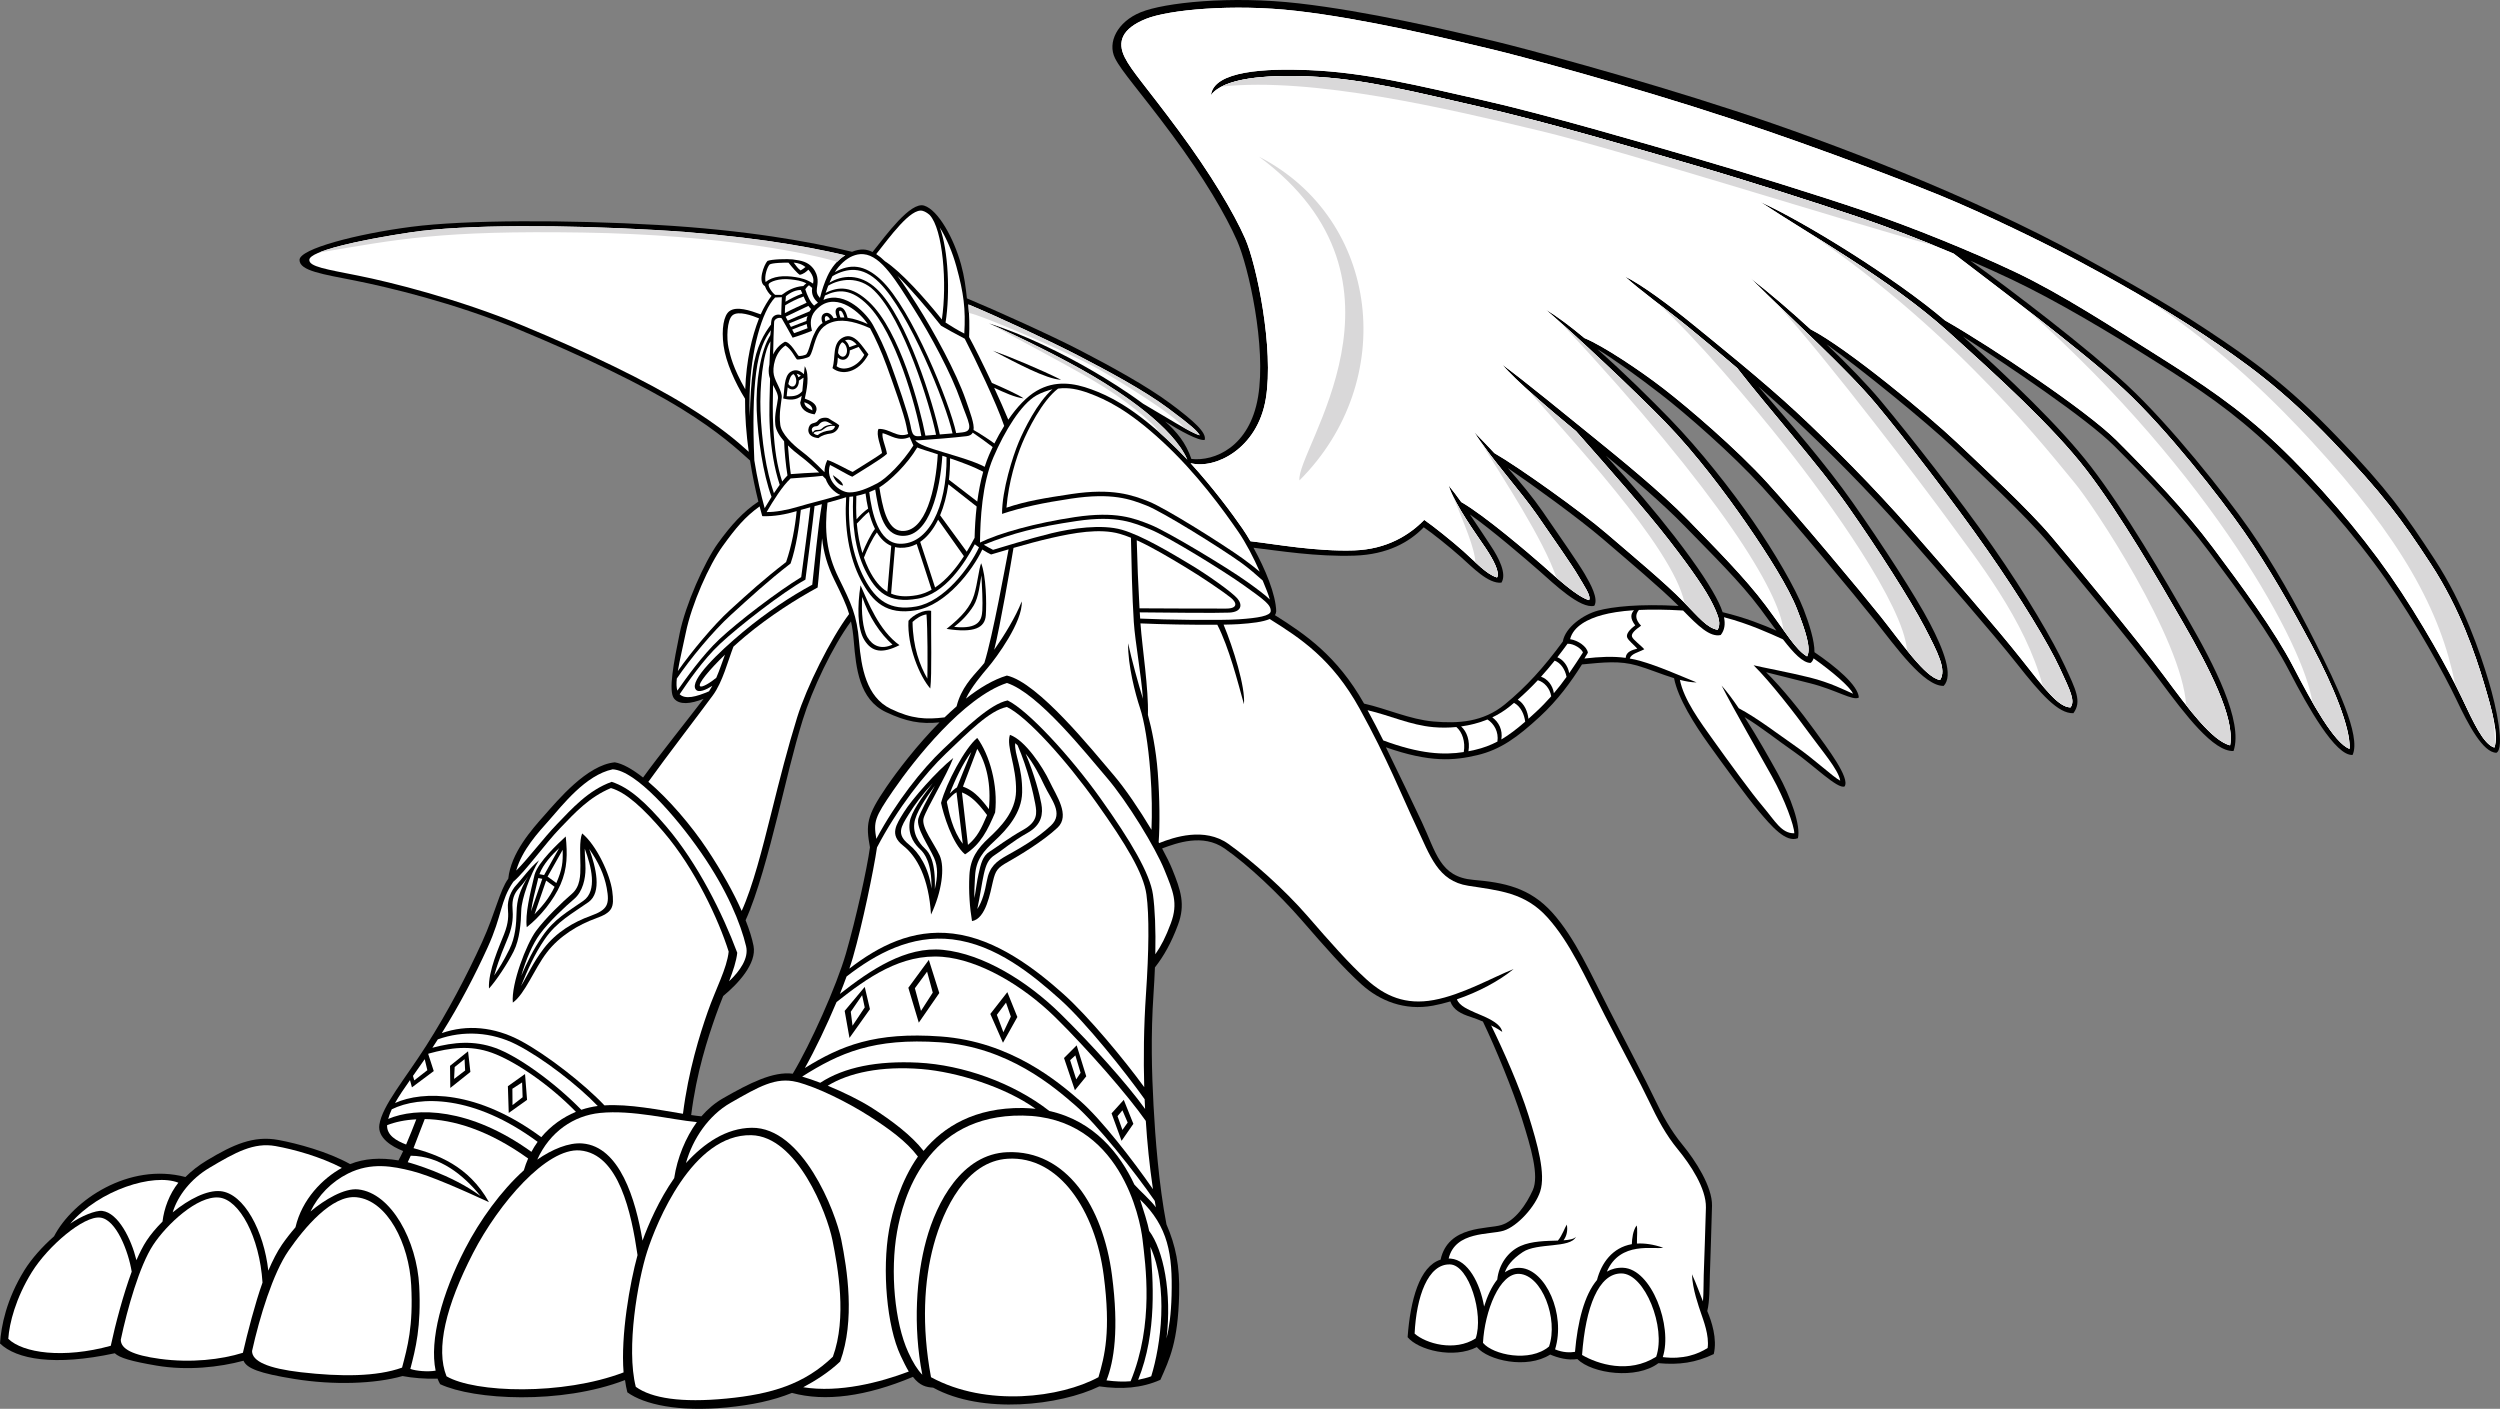 <?xml version="1.0" encoding="utf-8"?>
<!-- Generator: Adobe Illustrator 20.1.0, SVG Export Plug-In . SVG Version: 6.00 Build 0)  -->
<svg version="1.1" id="Layer_1" xmlns="http://www.w3.org/2000/svg" xmlns:xlink="http://www.w3.org/1999/xlink" x="0px" y="0px"
	 viewBox="0 0 521.548 293.906" style="enable-background:new 0 0 521.548 293.906;" xml:space="preserve">
<rect x="0" y="0" width="521.548" height="293.906" fill="#808080" stroke="none"/>
<g>
	<g>
		<g>
			<path d="M519.151,141.999c-1.732-5.732-5.094-15.89-11.283-25.356
				c-6.185-9.458-9.702-14.461-20.254-25.468c-10.551-11.012-18.253-16.407-27.168-22.317
				c-8.917-5.917-19.065-11.497-26.205-15.406c-23.023-12.601-52.065-23.705-72.255-30.329
				c-21.569-7.076-44.794-13.237-50.101-14.505c-10.279-2.458-26.656-6.277-40.937-7.915
				c-14.285-1.639-28.052-0.153-32.962,1.851c-4.915,2.001-7.006,6.325-5.37,9.595
				c1.432,2.858,5.188,6.882,11.92,15.982c6.732,9.094,11.189,16.739,13.55,22.107
				c2.368,5.364,6.129,22.075,4.369,32.566c-1.758,10.497-9.132,13.47-13.906,12.947
				c-1.167-3.385-3.037-5.659-5.477-7.82c3.21,2,6.996,4.074,8.255,3.847
				c0.426-1.513-2.205-3.911-7.18-7.61c-4.974-3.699-12.555-7.822-18.74-11.037
				c-6.01-3.124-17.744-8.418-23.687-10.886c-0.274-2.429-0.522-4.505-1.218-7.039
				c-1.514-5.516-4.79-11.399-7.701-12.307c-2.84-0.888-7.928,6.127-10.766,9.676
				c-0.62-0.3-1.233-0.488-1.851-0.519c-0.792-0.037-1.619,0.137-2.431,0.475
				c-8.762-2.131-22.179-4.536-40.428-5.595c-18.8-1.095-40.199-1.097-51.587,0.391
				c-11.309,1.471-23.252,4.591-23.252,6.9c0,2.301,4.952,2.986,11.625,4.32
				c6.671,1.331,20.62,4.605,34.083,10.185c13.461,5.581,25.836,11.526,34.085,16.619
				c7.701,4.755,11.804,8.558,14.192,10.719c0.492,3.122,1.11,6.041,1.742,8.576
				c-3.17,2.096-5.725,4.942-8.417,8.663c-2.848,3.945-6.789,12.858-8.001,18.802
				c-1.214,5.942-2.429,12.127-1.154,13.647c1.114,1.327,3.393,1.12,6.145,0.03
				c-2.85,3.754-9.693,12.319-12.63,16.419c-2.206-1.731-4.256-2.9-5.89-3.168
				c-5.821,0.546-11.913,7.918-14.736,11.1c-2.546,2.877-6.938,7.766-7.495,13.175
				c-1.787,2.427-2.673,7.109-5.482,13.269c-3.154,6.913-7.158,14.554-11.645,21.591
				c-4.487,7.034-9.16,12.484-9.764,16.464c-0.414,2.74,2.577,4.566,4.967,5.491
				c-0.334,0.719-0.666,1.381-0.982,1.954c-3.817-0.646-7.169-0.391-10.087,0.771
				c-4.676-2.605-11.046-4.305-14.943-5.031c-5.214-0.972-9.459,0.967-14.918,4.247
				c-1.701,1.021-3.212,2.193-4.495,3.48c-11.77-3.107-23.525,4.844-27.411,12.373
				c-2.429,2.137-4.688,4.661-6.183,7.069C1.335,271.059,0.242,276.637,0,280.273
				c3.424,3.305,11.342,4.763,23.947,2.043c1.039,0.978,3.436,1.672,8.683,2.57
				c6.458,1.1,13.153,0.34,18.172-1.012c0.694,1.593,3.255,2.616,10.577,3.798
				c8.213,1.336,16.825,1.04,22.595-0.601c2.088,0.397,4.774,0.629,7.303,0.536
				c0.158,0.402,0.338,0.793,0.545,1.159c7.017,3.278,25.203,4.297,38.567-0.862
				c0.123,0.898,0.283,1.758,0.488,2.562c3.521,2.548,10.672,4.12,20.743,3.153
				c5.191-0.503,9.637-1.427,13.594-3.034c6.911,1.885,15.454,0.763,25.241-3.345
				c1.457,1.892,2.811,2.151,4.224,2.253c10.279,5.639,26.451,3.71,34.663-0.268
				c4.613,0.664,8.812,0.375,12.737-1.372c1.935-4.364,3.668-7.883,3.913-17.824
				c0.142-5.998-0.732-10.193-2.648-14.606c-1.588-8.221-2.35-18.292-2.695-24.76
				c-0.364-6.914-0.6-14.556,0-23.407c0.128-1.886,0.223-3.699,0.29-5.437
				c1.848-2.348,3.419-5.144,4.809-8.881c1.58-4.243,0.608-7.15-1.213-11.642
				c-0.461-1.133-1.19-2.622-2.099-4.296c3.042-1.119,8.479-3.163,13.012-0.005
				c4.977,3.453,11.374,9.513,16.196,15.064c4.822,5.554,8.672,9.938,12.373,13.283
				c3.82,3.459,9.008,5.551,14.921,4.458c1.183-0.216,2.403-0.521,3.623-0.886
				c0.626,1.77,2.227,2.594,4.292,3.252c0.802,0.258,1.659,0.588,2.508,0.947
				c2.626,5.456,6.299,14.399,8.135,20.252c1.91,6.092,3.635,11.916,2.272,14.921
				c-1.361,3.003-3.642,6.363-6.549,7.274c-2.882,0.903-11.096,0.025-12.688,7.227
				c-4.384,1.378-6.312,8.405-6.877,16.176c2.25,2.7,9.562,4.566,14.465,2.058
				c0,0.007,0,0.02,0,0.03c2.289,2.752,10.409,4.635,15.278,1.534
				c1.639,0.701,3.684,1.24,5.665,0.943c3.118,3.081,12.366,4.297,16.91,0.855
				c4.331,0.397,7.785-0.099,11.548-1.897c0.765-3.208-0.458-6.855-1.354-8.976
				c0.507-2.043,0.465-4.903,0.539-7.397c0.088-3.001,0.362-10.556,0.452-14.556
				c0.096-4.01-3.547-9.552-6.089-12.646c-2.553-3.092-4.276-6.274-6.099-10.101
				c-1.821-3.824-5.188-10.192-9.188-18.014c-4.007-7.82-7.19-15.097-11.918-20.378
				c-4.736-5.275-10.104-6.308-16.524-6.867c-6.979-0.606-7.736-5.731-10.738-12.1
				c-2.166-4.591-4.325-9.078-7.475-15.553c9.235,3.251,14.247,2.771,19.014,1.652
				c4.916-1.156,8.458-3.773,13.068-8.012c3.807-3.509,6.567-7.339,8.821-10.925
				c4.524-0.436,7.83-0.816,11.478,0.226c2.35,0.668,5.098,1.836,7.731,2.643
				c0.817,4.223,4.297,9.693,7.188,13.732c3.001,4.184,8.007,11.097,10.557,14.098
				c2.549,3.003,5.547,6.556,8.095,5.552c0.637-2.548-1.457-8.553-4.184-13.463
				c-1.679-3.028-4.288-7.682-6.941-11.804c3.497,2.117,6.781,4.791,10.429,7.312
				c3.939,2.73,8.978,7.771,10.428,7.163c1.214-1.758-3.637-8.066-6.306-11.771
				c-2.665-3.695-6.611-8.671-10.064-12.065c1.388,0.366,5.031,1.273,9.153,2.301
				c5.41,1.355,9.04,3.763,10.193,2.973c-0.15-2.557-4.844-6.457-9.255-9.449
				c0.029-2.323-1.076-5.88-2.267-8.957c-1.73-4.458-6.097-11.915-10.554-18.376
				c-4.459-6.461-11.1-14.921-17.377-21.38c-3.724-3.829-9.463-9.55-15.097-14.502
				c3.428,2.05,8.577,5.787,13.186,9.35c5.336,4.123,14.921,12.492,21.227,19.406
				c6.308,6.914,19.286,22.562,23.533,27.902c4.245,5.336,10.185,13.706,14.309,13.584
				c2.063-2.186,0-7.525-2.911-13.105c-2.911-5.578-9.823-16.249-16.131-25.226
				c-5.356-7.627-13.161-16.73-19.623-24.13c2.491,2.188,4.954,4.388,7.131,6.424
				c7.034,6.544,15.769,15.277,23.41,24.014c7.644,8.733,18.437,21.106,23.407,27.41
				c4.977,6.312,8.614,10.429,11.77,10.31c1.822-2.425,0.485-4.97-1.821-9.944
				c-2.304-4.972-8.005-14.8-15.042-24.866c-7.036-10.068-17.226-23.044-23.286-30.324
				c-2.804-3.362-6.879-7.581-11.346-11.837c7.104,5.065,20.951,16.333,26.323,21.45
				c5.731,5.456,15.014,14.101,19.923,19.92c4.912,5.826,17.739,21.288,23.202,28.657
				c5.454,7.369,11.28,15.011,15.46,14.832c2.094-6.189-4.18-18.197-9.368-27.2
				c-5.186-9.009-13.375-23.021-20.376-32.117c-6.515-8.459-17.118-18.49-26.695-27.169
				c9.414,6.097,25.75,17.039,31.606,22.895c7.096,7.096,13.827,14.101,19.742,22.016
				c5.917,7.911,12.831,17.375,16.737,24.924c3.909,7.554,9.645,17.739,13.193,17.468
				c1.819-4.002-3.463-14.83-7.643-23.196c-4.184-8.369-8.917-16.74-13.916-23.929
				c-5.004-7.186-16.469-21.65-25.475-30.018c-8.197-7.621-23.86-19.612-32.709-25.957
				c3.065,1.336,6.016,2.668,8.688,3.941c9.376,4.455,20.473,11.097,29.843,17.012
				c9.373,5.91,16.134,10.399,24.321,18.135c8.189,7.731,17.348,18.073,23.804,27.352
				c6.461,9.277,12.282,19.922,14.738,25.106c2.458,5.186,5.55,11.103,8.371,11.103
				C522.547,156.037,520.881,147.732,519.151,141.999z M311.035,113.916
				c-0.899-1.349-2.57-3.941-4.391-6.599c4.399,3.075,11.804,9.427,14.488,11.788
				c3.001,2.635,8.553,8.003,11.467,7.276c0.906-1.46-0.728-4.462-2.002-6.643
				c-1.273-2.183-5.368-8.093-8.824-13.099c-1.855-2.683-4.463-5.888-7.204-8.993
				c4.962,3.372,14.881,10.547,19.846,14.812c5.57,4.787,11.959,10.148,15.769,13.948
				c-8.188-0.458-13.779,0.162-16.799,0.97c-3.04,0.82-6.842,3.466-7.354,6.468
				c-3.966,5.41-7.635,9.447-12.088,13.102c-4.551,3.728-9.733,4.024-14.911,3.572
				c-4.913-0.433-9.652-2.651-14.461-3.732c-5.629-9.968-12.297-14.485-18.605-18.455
				c0.11-0.148,0.185-0.315,0.224-0.497c0.012-0.085,0.021-0.168,0.025-0.25
				l0.036,0.039c-0.096-3.675-2.299-8.917-4.749-13.355
				c5.287,0.623,13.05,1.908,21.061,1.649c6.909-0.226,11.461-2.818,14.463-5.915
				c1.728,1.185,5.275,4.003,7.731,6.188c2.461,2.186,5.733,5.639,8.465,5.368
				C314.4,119.739,312.675,116.372,311.035,113.916z M181.489,176.778
				c-0.603,4.488-2.942,14.953-5.002,22.108c-1.976,6.855-7.438,18.996-11.1,25.108
				c-4.11-0.522-8.993,1.954-14.494,5.099c-1.713,0.975-3.237,2.271-4.567,3.795
				c-0.669-0.062-1.386-0.152-2.133-0.268c1.127-8.993,3.467-16.026,5.126-20.754
				c0.48-1.378,1.016-2.742,1.553-4.076c3.087-2.548,7.035-6.771,6.331-10.451
				c-0.296-1.536-0.857-3.347-1.659-5.364c2.409-5.228,4.858-14.448,6.66-21.654
				c1.913-7.642,3.277-13.737,5.278-20.198c1.945-6.279,6.217-15.313,10.05-20.484
				c0.265,1.218,0.455,2.555,0.589,4.202c0.458,5.461,1.093,12.099,6.736,14.734
				c4.217,1.981,7.18,2.52,11.138,2.132c-4.772,4.826-8.834,10.2-11.049,13.433
				C180.701,170.32,180.642,172.048,181.489,176.778z M358.525,125.654
				c-1.368-2.825-4.188-7.276-9.191-13.741c-4.025-5.196-8.89-10.933-14.327-16.858
				c5.041,4.167,11.918,10.025,16.425,14.679c5.636,5.822,11.554,11.551,15.826,17.281
				c1.164,1.57,2.276,3.113,3.335,4.544c-2.604-1.147-6.513-2.726-11.217-3.844
				C359.162,127.065,358.877,126.378,358.525,125.654z"/>
			<path style="fill:#FFFFFF;" d="M237.86,129.049c-0.03-0.43-0.056-0.862-0.083-1.299
				c5.504,0.062,16.134,0.172,18.644,0.054c2.61-0.121,2.853-1.637,1.699-2.971
				c-1.153-1.334-6.187-4.913-9.949-7.157c-3.757-2.245-9.882-5.942-14.123-7.16
				c-4.248-1.209-10.434-0.3-14.686,0.731c-4.533,1.1-10.732,3.032-12.188,3.459
				c-0.456-0.195-1.319-0.709-1.938-1.064c6.141-2.454,11.024-3.704,19.348-4.942
				c8.553-1.275,11.947,0.394,15.405,1.757c3.455,1.368,15.374,8.691,19.557,11.691
				c4.185,3.001,5.632,4.018,5.549,5.351c-0.061,0.972-2.579,1.43-6.673,1.7
				C254.489,129.464,243.335,129.307,237.86,129.049z"/>
			<path style="fill:#FFFFFF;" d="M210.411,114.6c-0.608,3.04-3.278,18.046-5.058,23.705
				c-0.273,0.344-0.529,0.648-0.756,0.901c-1.811,2.052-4.096,4.373-5.033,8.147
				c-0.847,0.743-1.689,1.514-2.511,2.306c-3.876,0.473-6.83,0.342-11.228-1.779
				c-5.093-2.454-6.153-8.612-6.609-14.069c-0.453-5.459-1.607-7.859-4.244-13.224
				c-2.594-5.277-3.017-9.946-2.336-15.723c1.326-0.365,2.668-0.746,3.886-1.138
				c-0.391,6.193,0.527,12.455,3.118,17.35c2.376,4.48,5.265,7.27,11.404,6.246
				c6.34-1.056,11.912-8.46,13.877-12.681c0.714,0.45,1.455,0.879,1.834,1.034
				C207.323,115.509,208.692,115.103,210.411,114.6z"/>
			<path style="fill:#FFFFFF;" d="M211.438,114.301c2.544-0.732,5.427-1.517,7.925-2.081
				c4.554-1.031,10.01-2.065,14.251-0.851c0.743,0.214,1.526,0.492,2.324,0.815
				c0.113,5.273,0.241,12.209,0.593,17.564c0.283,4.285,1.535,10.845,1.907,16.028
				c-0.952-3.076-2.319-8.014-3.092-11.575c-0.091,4.581,1.548,10.706,2.459,13.436
				c0.911,2.728,1.727,7.518,2.185,13.525c0.338,4.451,0.371,8.639,0.23,11.947
				c-2.475-4.143-5.474-8.595-7.933-11.462c-4.371-5.097-15.683-19.257-22.231-20.713
				c-2.811,0.837-5.725,2.59-8.548,4.809c1.058-2.296,3.348-5.033,4.635-6.537
				c1.637-1.913,7.278-9.55,7.008-13.733c-1.255,3.225-3.657,7.123-5.742,10.086
				C208.637,130.722,210.831,117.999,211.438,114.301z"/>
			<path style="fill:#FFFFFF;" d="M141.313,144.079c-0.2-0.608-0.226-1.462-0.118-2.518
				c2.673-3.965,7.497-9.836,11.273-13.269c4.005-3.64,7.67-7.037,12.465-10.736
				c1.159-3.369,1.814-7.783,2.136-11.182c0.576-0.168,1.245-0.349,1.971-0.546
				c-0.33,3.079-1.549,11.878-1.893,14.576c-4.974,3.037-13.16,9.282-17.04,12.922
				C146.513,136.691,142.977,141.717,141.313,144.079z"/>
			<path style="fill:#FFFFFF;" d="M262.804,119.26c-1.014-0.842-2.275-1.836-3.53-2.735
				c-4.189-3.005-16.136-10.523-19.593-11.89c-3.455-1.364-7.578-2.848-16.129-1.576
				c-5.712,0.857-9.523,1.485-13.583,2.853c0.424-5.339,2.055-10.495,3.269-13.407
				c1.159-2.781,4.154-8.888,7.494-11.433c2.139-0.296,4.177,0.128,6.396,0.941
				c3.641,1.339,8.25,3.519,15.405,10.13c7.156,6.61,12.674,14.254,15.768,18.744
				C259.882,113.175,261.519,116.314,262.804,119.26z"/>
			<path style="fill:#FFFFFF;" d="M212.511,92.266c-1.214,2.911-3.479,9.936-3.464,14.943
				c4.059-1.364,8.705-2.338,14.417-3.188c8.555-1.275,12.282,0.089,15.743,1.454
				c3.453,1.368,15.492,8.886,19.683,11.891c1.576,1.127,3.365,2.685,4.532,3.738
				c0.622,1.553,1.188,2.816,1.484,3.961c-1.025-1.014-2.626-2.181-4.725-3.689
				c-4.185-2.998-16.738-10.55-20.193-11.916c-3.458-1.366-7.142-2.865-15.696-1.592
				c-8.302,1.236-15.874,3.363-19.846,5.319c0.062-4.913,0.423-12.25,2.791-17.77
				c2.365-5.518,5.771-11.101,8.989-12.929c1.053-0.603,2.368-1.024,3.34-1.288
				C216.429,83.912,213.616,89.613,212.511,92.266z"/>
			<path style="fill:#FFFFFF;" d="M143.01,84.501c-8.247-5.093-20.441-10.975-33.904-16.555
				C95.644,62.366,81.45,58.847,74.778,57.513c-6.67-1.334-10.372-1.879-10.244-3.335
				c0.142-1.753,9.819-4.003,21.105-5.701c11.278-1.696,32.445-1.577,51.245-0.485
				c17.835,1.036,30.681,3.204,39.443,5.268c-1.666,1.02-2.863,2.519-3.722,4.375
				c-0.596,1.292-1.127,2.841-1.543,4.517c-0.581-0.628-0.763-1.157-0.637-2.031
				c0.12-0.849,0.536-2.515-0.844-4.212c-1.027-1.255-2.326-1.553-4.237-1.791
				c-1.025-0.126-4.322-0.059-5.233,0.315c-0.726,0.773-2.102,4.402-0.537,5.256
				c0.283,0.829,0.965,1.762,1.389,2.02c-0.697,0.896-1.627,2.405-2.264,3.873
				c-2.252-0.824-5.027-1.769-6.532-0.667c-1.169,0.851-1.696,3.698-1.211,7.217
				c0.465,3.377,2.387,7.704,4.477,11.051c-0.039,3.681,0.271,7.472,0.771,11.074
				C153.898,92.175,150.407,89.074,143.01,84.501z"/>
			<path style="fill:#FFFFFF;" d="M143.072,131.99c1.211-5.944,4.851-14.131,7.703-18.074
				c2.686-3.719,4.583-6.033,7.692-8.27c0.186,0.712,0.371,1.401,0.554,2.035
				c2.444,0.092,4.89-0.367,7.177-1.049c-0.325,3.363-1.037,7.241-2.203,10.623
				c-4.793,3.698-7.763,6.425-11.767,10.067c-3.299,2.998-7.975,8.615-10.818,12.674
				C141.778,137.761,142.46,134.965,143.072,131.99z"/>
			<path style="fill:#FFFFFF;" d="M141.785,144.833c1.632-2.405,4.85-7.157,8.41-10.493
				c3.884-3.638,13.053-10.781,17.83-13.419c0.345-2.69,1.568-12.147,1.905-15.333
				c0.495-0.133,1.007-0.267,1.528-0.407c-0.785,4.497-1.656,13.803-2.004,16.801
				c-4.369,2.365-9.491,5.701-14.495,9.885c-5.002,4.186-11.175,10.069-9.828,11.95
				c0.595,0.825,2.208,0.063,3.473-0.739c-0.212,0.386-0.445,0.768-0.695,1.145
				C145.225,145.382,142.971,145.96,141.785,144.833z"/>
			<path style="fill:#FFFFFF;" d="M148.74,145.027c2.022-2.774,3.104-7.108,4.265-10.118
				c0.807-0.736,1.637-1.467,2.467-2.163c5.006-4.184,10.737-7.825,15.102-10.184
				c0.214-1.804,0.539-6.116,0.928-10.262c0.305,2.895,1.089,5.688,2.53,8.62
				c1.494,3.043,2.464,5.031,3.106,7.177c-3.881,5.203-8.88,15.253-10.84,21.573
				c-2.003,6.456-3.547,12.55-5.456,20.195c-1.777,7.099-3.786,15.066-6.111,20.171
				c-1.674-3.781-4.094-8.154-7.173-12.803c-3.33-5.024-8.024-10.5-12.3-14.129
				C138.521,158.516,146.636,147.924,148.74,145.027z"/>
			<path style="fill:#FFFFFF;" d="M248.375,96.622c5.033,1.337,13.929-2.9,15.688-13.396
				c1.76-10.492-1.935-28.109-4.303-33.472c-2.367-5.372-7.217-13.528-13.95-22.624
				c-6.735-9.099-9.732-12.304-11.164-15.164c-1.639-3.276-0.545-6.003,4.366-8.004
				c4.75-1.935,18.251-3.204,31.357-1.699c14.286,1.639,30.777,5.607,41.063,8.066
				c5.329,1.273,28.045,7.318,49.638,14.434c20.067,6.613,39.162,14.145,43.699,16.013
				c9.316,3.832,21.499,9.764,28.684,13.586c7.189,3.818,16.981,9.308,25.899,15.221
				c8.915,5.913,16.68,11.43,27.23,22.438c10.552,11.007,14.31,16.13,20.496,25.593
				c6.193,9.466,9.377,19.137,11.103,24.867c1.725,5.73,3.156,11.1,2.186,13.468
				c-2.309-0.731-4.344-5.249-6.799-10.436c-2.457-5.186-8.46-16.129-14.913-25.41
				c-6.462-9.279-15.346-19.619-23.533-27.355c-8.191-7.732-15.74-12.707-25.112-18.617
				c-9.37-5.914-20.043-12.844-29.416-17.301c-9.368-4.458-22.014-9.552-31.66-12.826
				c-9.639-3.276-24.559-7.916-35.204-11.007c-10.644-3.094-31.116-9.102-44.397-12.102
				c-13.281-3.003-24.478-5.795-36.297-6.274c-8.915-0.366-19.822,0.113-20.409,5.228
				c2.548-3.549,11.373-4.278,20.289-3.914c11.819,0.485,22.649,3.369,35.933,6.37
				c13.286,3.003,33.751,9.008,44.394,12.099c10.645,3.094,25.199,7.734,34.847,11.009
				c5.853,1.989,12.814,4.684,19.474,7.486c8.579,6.584,26.85,20.257,35.472,28.266
				c9.011,8.37,20.107,22.563,25.11,29.748c5.007,7.187,9.735,15.467,14.098,23.652
				c4.404,8.258,8.189,17.374,7.918,21.652c-3.185-1.181-7.824-9.554-11.736-17.102
				c-3.913-7.553-10.825-16.921-16.74-24.837c-5.915-7.914-13.011-15.282-20.102-22.378
				c-6.255-6.254-26.149-19.538-35.822-25.058c-10.522-8.954-29.347-20.559-38.503-24.705
				c10.276,6.819,27.079,16.164,39.118,27.018c10.092,9.105,21.834,19.744,28.837,28.842
				c7.007,9.097,15.1,23.013,20.286,32.02c5.188,9.004,10.827,19.738,9.735,25.47
				c-3.731-0.999-8.371-7.187-13.828-14.556c-5.457-7.366-18.47-23.105-23.378-28.923
				c-4.913-5.826-14.099-14.288-19.83-19.745c-5.555-5.284-22.854-19.666-30.489-23.574
				c-4.236-3.889-8.62-7.645-12.486-10.631c8.583,8.549,20.076,18.918,26.147,26.199
				c6.06,7.276,16.161,20.409,23.194,30.473c7.034,10.068,12.796,19.592,15.102,24.567
				c2.301,4.974,3.27,6.911,2.272,8.278c-2.548-0.093-5.309-3.792-10.281-10.098
				c-4.977-6.311-15.463-18.376-23.105-27.114c-7.643-8.733-16.621-17.739-23.654-24.285
				c-7.037-6.554-17.314-14.802-21.921-18.561c-4.615-3.763-10.557-8.189-13.951-9.826
				c2.665,2.546,8.737,6.914,13.343,10.675c2.333,1.905,6.043,4.994,10.042,8.432
				c6.461,8.339,17.045,20.21,23.043,28.744c6.306,8.978,13.099,19.621,16.011,25.203
				c2.907,5.578,4.634,9.006,3.273,11.094c-3.001-0.362-8.128-7.849-12.37-13.188
				c-4.251-5.339-17.438-21.108-23.746-28.018c-6.306-6.916-16.227-15.438-21.562-19.562
				c-4.984-3.849-12.661-8.963-16.518-10.544c-2.907-2.432-5.694-4.534-8.043-5.922
				c6.37,5.457,18.646,17.013,24.926,23.473c6.279,6.46,12.553,14.825,17.01,21.285
				c4.458,6.459,8.735,13.282,10.463,17.741c1.733,4.457,3,8.189,2.094,9.825
				c-2.365-1.366-4.368-4.912-8.646-10.642c-4.277-5.733-10.644-12.1-16.281-17.923
				c-5.641-5.826-14.648-13.101-19.467-17.012c-4.822-3.912-15.282-12.464-19.196-15.285
				c2.725,3.262,10.185,9.607,15.391,13.897c6.621,7.5,14.625,16.557,19.359,22.676
				c5.006,6.461,7.822,10.642,9.186,13.464c1.363,2.821,1.639,4,1.001,5.274
				c-2.179-0.364-3.899-2.549-7.187-5.91c-3.728-3.822-10.187-9.187-16.011-14.194
				c-5.329-4.58-18.374-13.877-23.385-16.749c-1.45-1.564-2.869-3.048-4.179-4.357
				c3.274,5.275,9.641,12.283,13.103,17.284c3.453,5.002,7.278,10.463,8.551,12.647
				c1.27,2.181,2.727,4.181,2.275,5.093c-2.552-0.726-6.734-4.64-9.735-7.278
				c-2.777-2.436-12.134-10.453-16.924-13.175c-0.917-1.276-1.819-2.486-2.636-3.471
				c1.277,4.088,6.092,10.64,7.73,13.097c1.642,2.458,3.003,5.097,2.368,6.096
				c-2.183-0.635-4.551-3.274-7.008-5.457c-2.454-2.187-6.455-5.371-8.183-6.547
				c-3.005,3.091-7.734,6.141-14.65,6.367c-7.972,0.256-16.269-1.298-21.603-1.915
				c-0.554-0.96-1.117-1.853-1.654-2.634C256.945,106.985,252.986,101.671,248.375,96.622z"/>
			<path style="fill:#FFFFFF;" d="M248.375,96.622c5.033,1.337,13.929-2.9,15.688-13.396
				c1.76-10.492-1.935-28.109-4.303-33.472c-2.367-5.372-7.217-13.528-13.95-22.624
				c-6.735-9.099-9.732-12.304-11.164-15.164c-1.639-3.276-0.545-6.003,4.366-8.004
				c4.75-1.935,18.251-3.204,31.357-1.699c14.286,1.639,30.777,5.607,41.063,8.066
				c5.329,1.273,28.045,7.318,49.638,14.434c20.067,6.613,39.162,14.145,43.699,16.013
				c9.316,3.832,21.499,9.764,28.684,13.586c7.189,3.818,16.981,9.308,25.899,15.221
				c8.915,5.913,16.68,11.43,27.23,22.438c10.552,11.007,14.31,16.13,20.496,25.593
				c6.193,9.466,9.377,19.137,11.103,24.867c1.725,5.73,3.156,11.1,2.186,13.468
				c-2.309-0.731-4.344-5.249-6.799-10.436c-2.457-5.186-8.46-16.129-14.913-25.41
				c-6.462-9.279-15.346-19.619-23.533-27.355c-8.191-7.732-15.74-12.707-25.112-18.617
				c-9.37-5.914-20.043-12.844-29.416-17.301c-9.368-4.458-22.014-9.552-31.66-12.826
				c-9.639-3.276-24.559-7.916-35.204-11.007c-10.644-3.094-31.116-9.102-44.397-12.102
				c-13.281-3.003-24.478-5.795-36.297-6.274c-8.915-0.366-19.822,0.113-20.409,5.228
				c2.548-3.549,11.373-4.278,20.289-3.914c11.819,0.485,22.649,3.369,35.933,6.37
				c13.286,3.003,33.751,9.008,44.394,12.099c10.645,3.094,25.199,7.734,34.847,11.009
				c5.853,1.989,12.814,4.684,19.474,7.486c8.579,6.584,26.85,20.257,35.472,28.266
				c9.011,8.37,20.107,22.563,25.11,29.748c5.007,7.187,9.735,15.467,14.098,23.652
				c4.404,8.258,8.189,17.374,7.918,21.652c-3.185-1.181-7.824-9.554-11.736-17.102
				c-3.913-7.553-10.825-16.921-16.74-24.837c-5.915-7.914-13.011-15.282-20.102-22.378
				c-6.255-6.254-26.149-19.538-35.822-25.058c-10.522-8.954-29.347-20.559-38.503-24.705
				c10.276,6.819,27.079,16.164,39.118,27.018c10.092,9.105,21.834,19.744,28.837,28.842
				c7.007,9.097,15.1,23.013,20.286,32.02c5.188,9.004,10.827,19.738,9.735,25.47
				c-3.731-0.999-8.371-7.187-13.828-14.556c-5.457-7.366-18.47-23.105-23.378-28.923
				c-4.913-5.826-14.099-14.288-19.83-19.745c-5.555-5.284-22.854-19.666-30.489-23.574
				c-4.236-3.889-8.62-7.645-12.486-10.631c8.583,8.549,20.076,18.918,26.147,26.199
				c6.06,7.276,16.161,20.409,23.194,30.473c7.034,10.068,12.796,19.592,15.102,24.567
				c2.301,4.974,3.27,6.911,2.272,8.278c-2.548-0.093-5.309-3.792-10.281-10.098
				c-4.977-6.311-15.463-18.376-23.105-27.114c-7.643-8.733-16.621-17.739-23.654-24.285
				c-7.037-6.554-17.314-14.802-21.921-18.561c-4.615-3.763-10.557-8.189-13.951-9.826
				c2.665,2.546,8.737,6.914,13.343,10.675c2.333,1.905,6.043,4.994,10.042,8.432
				c6.461,8.339,17.045,20.21,23.043,28.744c6.306,8.978,13.099,19.621,16.011,25.203
				c2.907,5.578,4.634,9.006,3.273,11.094c-3.001-0.362-8.128-7.849-12.37-13.188
				c-4.251-5.339-17.438-21.108-23.746-28.018c-6.306-6.916-16.227-15.438-21.562-19.562
				c-4.984-3.849-12.661-8.963-16.518-10.544c-2.907-2.432-5.694-4.534-8.043-5.922
				c6.37,5.457,18.646,17.013,24.926,23.473c6.279,6.46,12.553,14.825,17.01,21.285
				c4.458,6.459,8.735,13.282,10.463,17.741c1.733,4.457,3,8.189,2.094,9.825
				c-2.365-1.366-4.368-4.912-8.646-10.642c-4.277-5.733-10.644-12.1-16.281-17.923
				c-5.641-5.826-14.648-13.101-19.467-17.012c-4.822-3.912-15.282-12.464-19.196-15.285
				c2.725,3.262,10.185,9.607,15.391,13.897c6.621,7.5,14.625,16.557,19.359,22.676
				c5.006,6.461,7.822,10.642,9.186,13.464c1.363,2.821,1.639,4,1.001,5.274
				c-2.179-0.364-3.899-2.549-7.187-5.91c-3.728-3.822-10.187-9.187-16.011-14.194
				c-5.329-4.58-18.374-13.877-23.385-16.749c-1.45-1.564-2.869-3.048-4.179-4.357
				c3.274,5.275,9.641,12.283,13.103,17.284c3.453,5.002,7.278,10.463,8.551,12.647
				c1.27,2.181,2.727,4.181,2.275,5.093c-2.552-0.726-6.734-4.64-9.735-7.278
				c-2.777-2.436-12.134-10.453-16.924-13.175c-0.917-1.276-1.819-2.486-2.636-3.471
				c1.277,4.088,6.092,10.64,7.73,13.097c1.642,2.458,3.003,5.097,2.368,6.096
				c-2.183-0.635-4.551-3.274-7.008-5.457c-2.454-2.187-6.455-5.371-8.183-6.547
				c-3.005,3.091-7.734,6.141-14.65,6.367c-7.972,0.256-16.269-1.298-21.603-1.915
				c-0.554-0.96-1.117-1.853-1.654-2.634C256.945,106.985,252.986,101.671,248.375,96.622z"/>
			<path style="fill:#FFFFFF;" d="M247.706,95.89c-1.405-1.49-2.895-2.979-4.445-4.413
				c-7.155-6.609-11.943-8.915-15.586-10.251c-3.637-1.334-7.52-1.94-11.399,0.303
				c-2.092,1.208-4.123,3.402-5.931,6.026c-0.809-1.972-1.859-4.316-2.946-6.663
				c1.969,0.93,4.418,2.053,6.143,2.215c-1.031-0.765-4.514-2.311-6.619-3.23
				c-1.878-4.003-3.787-7.825-4.748-9.557c0.099-2.232,0.059-4.501-0.155-6.81
				c5.881,2.444,17.006,7.602,23.048,10.741c6.188,3.212,13.648,7.217,18.618,10.915
				c4.972,3.702,6.003,4.674,6.611,5.646c-1.617-0.345-7.691-4.187-11.831-6.592
				c-3.643-2.702-7.377-5.006-10.367-6.756c-6.429-3.759-14.618-7.759-21.772-10.004
				c6.911,3.094,15.053,7.114,21.48,10.87C234.105,82.012,244.698,89.042,247.706,95.89z"/>
			<path style="fill:#FFFFFF;" d="M203.104,89.712c0.19-1.297-0.66-3.502-1.63-6.303
				c-1.966-5.669-6.611-14.19-10.19-19.829c-1.337-2.112-2.7-4.231-4.08-6.067
				c2.86,2.837,6.409,7.002,9.117,10.433c0.765,0.462,3.21,1.824,4.942,2.717
				c2.213,4.29,6.563,13.328,8.231,18.192c-0.736,1.169-1.418,2.407-2.044,3.66
				C206.805,92.021,204.248,90.31,203.104,89.712z"/>
			<path style="fill:#FFFFFF;" d="M190.957,91.828c0.261,0.032,0.572,0.034,0.936,0.012
				c2.121-0.121,7.216-0.545,9.764-0.847c0.655-0.081,1.061-0.332,1.277-0.736
				c0.997,0.653,3.279,2.303,4.153,3.002c-0.266,0.558-0.521,1.12-0.76,1.678
				c-0.335,0.78-0.631,1.602-0.901,2.449C201.186,95.136,191.773,93.48,190.957,91.828z"/>
			<path style="fill:#FFFFFF;" d="M190.547,92.936c-2.203,3.49-5.56,6.852-7.51,7.883
				c-2.062,1.088-4.061,1.91-5.821,1.91c-2.122,0-5.099-2.641-4.062-5.733
				c1.272,0.606,3.803,2.153,4.652,2.456c1.699-1.093,6.264-3.807,7.232-4.775
				c-0.18-1.334-1.154-3.352-0.908-4.319c1.742,0.461,3.268,1.843,5.634,0.832
				C189.764,91.189,190.34,92.39,190.547,92.936z"/>
			<path style="fill:#FFFFFF;" d="M166.617,105.683c-2.286,0.704-4.985,1.189-6.683,1.14
				c1.359-2.338,3.299-5.44,5.001-7.008c1.172-0.118,4.62-0.285,6.671-0.551
				c0.212,0.207,0.43,0.43,0.65,0.653c0.529,1.58,1.812,2.771,3.032,3.347
				C172.082,104.267,168.791,105.013,166.617,105.683z"/>
			<path style="fill:#FFFFFF;" d="M163.106,62.002c-0.07,0.903-0.062,2.279-0.128,3.738
				c-0.566-0.236-1.541-0.138-1.945,0.736c-0.106,0.236-0.202,0.968-0.177,1.218
				c-1.326,1.745-3.147,4.596-3.778,9.471c-0.347,2.671-0.576,5.944-0.65,9.715
				c-0.065-1.513-0.087-3.042-0.045-4.575c0.239-9.218,2.552-17.38,5.314-20.239
				L163.106,62.002z"/>
			<path style="fill:#FFFFFF;" d="M163.085,61.515c1.182-0.877,2.599-1.721,4.505-1.842
				c0.192-0.219,0.415-0.415,0.633-0.554c-1.09-0.585-2.183-0.703-3.241-0.827
				c-2.482-0.307-4.433,0.524-4.613,0.972c-0.205,0.502,0.849,1.971,1.359,2.252H163.085z"/>
			<path style="fill:#FFFFFF;" d="M155.472,81.211c-2.577-4.556-3.089-6.892-3.486-8.657
				c-0.425-1.88-0.364-5.823,0.85-6.793c1.212-0.972,4.089,0.067,5.514,0.661
				C156.841,70.265,155.694,75.17,155.472,81.211z"/>
			<path style="fill:#FFFFFF;" d="M165.968,57.813c-2.415-0.396-4.718-0.225-6.254,1.022
				c-0.283-1.304,0.342-3.096,0.824-3.635c0.397-0.372,3.271-0.428,3.956-0.399
				c0.729,0.91,1.757,2.152,2.351,2.53c0.768-0.145,1.346-0.63,1.792-1.068
				c0.049,0.054,0.101,0.103,0.146,0.157c1.012,1.239,0.985,2.062,0.838,2.745
				C168.293,58.263,167.124,58.005,165.968,57.813z"/>
			<path style="fill:#FFFFFF;" d="M165.576,54.782c1,0.074,1.813,0.407,2.466,0.921
				c-0.388,0.293-0.747,0.588-1.018,0.718C166.553,56.122,165.994,55.369,165.576,54.782z"/>
			<path style="fill:#FFFFFF;" d="M173.681,57.594c2.995-1.681,6.188-2.152,9.719,1.315
				c6.176,6.055,13.971,25.288,15.32,31.507c-0.876,0.079-1.784,0.146-2.665,0.217
				c-1.27-6.2-6.858-24.406-13.198-30.392c-3.532-3.331-7.308-2.791-9.808-1.272
				c0.113-0.266,0.227-0.536,0.343-0.79C173.485,57.982,173.581,57.786,173.681,57.594z"/>
			<path style="fill:#FFFFFF;" d="M172.785,59.604c2.35-1.42,6.407-2.121,9.618,1.048
				c6.166,6.084,11.637,23.92,12.875,30.046c-0.81,0.059-1.558,0.121-2.216,0.187
				c-1.154-5.946-5.314-21.802-11.721-27.852c-3.623-3.419-6.385-3.296-9.105-1.935
				C172.407,60.587,172.591,60.089,172.785,59.604z"/>
			<path style="fill:#FFFFFF;" d="M172.111,61.653c2.705-1.334,5.51-1.469,8.982,2.046
				c5.693,5.749,9.964,20.793,11.115,27.266c-1.568,0.152-1.861-0.008-2.257-2.218
				c-0.426-2.365-2.914-9.46-4.127-12.794c-1.213-3.335-2.607-6.19-3.759-8.252
				c-1.117-1.999-5.616-7.184-10.278-5.137C171.907,62.166,172.034,61.861,172.111,61.653z"/>
			<path style="fill:#FFFFFF;" d="M184.009,94.509c-0.791,0.667-4.431,2.85-6.124,3.943
				c-0.852-0.305-3.822-2.062-5.28-2.488c-0.446,0.903-0.615,1.755-0.596,2.545
				c-1.922-1.955-3.321-3.268-4.861-4.423c-1.75-1.315-4.135-3.604-4.366-5.459
				c-0.305-2.425,0.182-4.367,0.301-5.701c0.123-1.336-1.273-3.091-1.634-4.669
				c-0.347-1.484,0.168-4.731,2.414-6.176c1.282,0.822,1.91,2.378,2.389,2.897
				c0.409,0.124,2.262-0.31,2.588-0.588c0.539-0.539,0.878-2.323,1.307-3.47
				c0.576-1.527,1.247-3.128,3.793-3.812c2.299-0.613,5.188,0.29,7.572,1.376
				c1.086,2.026,2.353,4.77,3.465,7.832c1.211,3.335,3.699,10.249,4.126,12.612
				c0.118,0.67,0.226,1.201,0.36,1.612c-2.328,0.896-3.763-1.124-6.185-1.064
				C182.673,90.627,183.824,93.177,184.009,94.509z"/>
			<path style="fill:#FFFFFF;" d="M161.453,102.889c-1.645-4.829-2.563-10.854-2.799-17.171
				c-0.175-4.861,0.438-12.075,2.084-14.512c-0.086,1.192-0.116,2.86-0.221,4.802
				c-0.232,0.995-0.168,1.873-0.039,2.43c0.039,0.185,0.106,0.372,0.173,0.561
				c-0.047,3.064-0.27,6.668-0.04,10.444c0.265,4.291,0.912,8.24,2.053,11.692
				C162.26,101.689,161.852,102.282,161.453,102.889z"/>
			<path style="fill:#FFFFFF;" d="M167.388,61.246c-1.336,0.49-2.544,1.108-3.525,1.705
				c0.042-0.301,0.045-0.94,0.094-1.16c1.046-0.864,2.097-1.293,3.101-1.293
				C167.127,60.688,167.308,61.043,167.388,61.246z"/>
			<path style="fill:#FFFFFF;" d="M163.814,63.688c0.974-0.6,2.383-1.322,3.832-1.839
				c0.169,0.386,0.413,0.926,0.626,1.312c-1.326,0.613-2.912,1.301-4.531,2.16
				C163.742,64.712,163.757,64.266,163.814,63.688z"/>
			<path style="fill:#FFFFFF;" d="M175.33,66.223c-0.214-0.58-0.441-1.304-0.162-1.386
				c0.416-0.124,0.755,0.549,0.985,1.396C175.875,66.214,175.602,66.211,175.33,66.223z"/>
			<path style="fill:#FFFFFF;" d="M172.197,67.038c-0.141-0.392-0.224-0.918,0.103-1.068
				c0.31-0.135,0.635,0.263,0.862,0.64C172.807,66.735,172.487,66.878,172.197,67.038z"/>
			<path style="fill:#FFFFFF;" d="M168.228,66.952c-0.866,0.315-2.168,0.84-3.225,1.242
				c-0.168-0.273-0.266-0.46-0.381-0.723c1.135-0.492,2.867-1.135,3.874-1.553
				C168.342,66.172,168.25,66.656,168.228,66.952z"/>
			<path style="fill:#FFFFFF;" d="M165.256,68.759c1.014-0.439,2.02-0.795,3.045-1.159
				c0.02,0.315,0.092,0.545,0.168,0.876c-0.911,0.369-1.962,0.714-2.806,1.029
				C165.582,69.379,165.379,68.965,165.256,68.759z"/>
			<path style="fill:#FFFFFF;" d="M163.179,100.453c-1.108-3.377-1.578-6.759-1.839-11.01
				c-0.199-3.246-0.108-6.365-0.062-9.119c0.531,0.992,1.092,1.968,1.019,2.784
				c-0.123,1.331-0.79,3.337-0.547,5.52c0.128,1.141,0.884,2.347,1.829,3.438
				c0.062,1.828,0.33,4.884,0.704,7.121C163.927,99.549,163.557,99.975,163.179,100.453z"/>
			<path style="fill:#FFFFFF;" d="M164.977,98.911c-0.233-1.594-0.487-4.381-0.602-5.99
				c0.867,0.871,1.785,1.621,2.471,2.134c1.258,0.943,2.548,2.056,4.047,3.506
				C169.13,98.621,166.42,98.788,164.977,98.911z"/>
			<path style="fill:#FFFFFF;" d="M169.844,63.757c-0.844-0.709-1.48-2.22-1.848-3.416
				c0.181-0.273,0.478-0.62,0.778-0.837c0.221,0.168,0.439,0.353,0.657,0.558
				c-0.224,1.524,0.478,2.39,1.211,3.09C170.352,63.336,170.086,63.537,169.844,63.757z"/>
			<path style="fill:#FFFFFF;" d="M157.747,77.709c0.623-4.836,1.817-7.123,3.074-8.814
				c-0.03,0.361-0.067,0.711-0.123,1.034c-2.077,3.31-3.061,9.892-2.831,15.727
				c0.238,5.861,1.321,13.188,3.092,18.002c-0.519,0.822-1.009,1.634-1.433,2.36
				c-0.785-2.835-1.568-6.241-2.156-9.963C157.041,88.436,157.149,82.32,157.747,77.709z"/>
			<path style="fill:#FFFFFF;" d="M182.587,102.129c0.64,3.842,1.401,9.638,5.786,9.663
				c5.558,0.042,7.768-9.597,8.218-16.71c0.288,0.094,0.583,0.192,0.882,0.293
				c0.067,10.512-3.845,18.295-9.826,18.059c-4.36-0.177-5.764-6.356-6.299-10.771
				C181.769,102.501,182.182,102.325,182.587,102.129z"/>
			<path style="fill:#FFFFFF;" d="M183.45,101.679c2.124-1.26,5.812-4.788,7.899-8.322
				c0.654,0.28,2.291,0.778,4.289,1.418c-0.403,7.125-2.515,16.358-7.568,15.987
				C184.932,110.534,184.048,105.361,183.45,101.679z"/>
			<path style="fill:#FFFFFF;" d="M203.319,112.198c-0.463,0.874-1.01,1.866-1.639,2.897
				l-5.557-7.594c0.794-1.88,1.376-4.071,1.72-6.468l5.909,4.635
				C203.497,107.913,203.369,110.14,203.319,112.198z"/>
			<path style="fill:#FFFFFF;" d="M182.535,110.338c-0.839,1.058-1.976,3.387-2.626,5.038
				c-0.598-1.935-0.972-3.985-1.16-6.143c0.864-0.855,1.782-1.945,2.523-2.44
				C181.585,108.034,181.995,109.252,182.535,110.338z"/>
			<path style="fill:#FFFFFF;" d="M182.935,111.075c0.759,1.267,1.73,2.28,2.995,2.806
				c-0.234,2.929-0.657,7.595-0.804,9.57c-1.507-0.884-2.762-2.415-3.909-4.743
				c-0.377-0.766-0.694-1.566-0.983-2.381C180.864,114.67,182.057,112.188,182.935,111.075z"/>
			<path style="fill:#FFFFFF;" d="M186.714,114.131c0.337,0.079,0.682,0.135,1.055,0.148
				c1.251,0.05,2.41-0.234,3.471-0.79c0.77,2.407,2.418,7.261,3.111,9.538
				c-0.963,0.542-1.984,0.947-3.067,1.139c-2.126,0.377-3.877,0.307-5.381-0.323
				C186.04,121.959,186.475,117.141,186.714,114.131z"/>
			<path style="fill:#FFFFFF;" d="M195.078,122.566c-0.702-2.297-2.346-7.143-3.107-9.523
				c1.487-1.012,2.744-2.601,3.732-4.622l5.388,7.608
				C199.522,118.459,197.505,120.963,195.078,122.566z"/>
			<path style="fill:#FFFFFF;" d="M203.88,104.63l-5.914-4.544c0.165-1.432,0.243-2.925,0.234-4.467
				c2.46,0.831,5.044,1.799,6.917,2.796C204.558,100.408,204.162,102.52,203.88,104.63z"/>
			<path style="fill:#FFFFFF;" d="M180.568,102.944c0.128,1.007,0.296,2.082,0.54,3.162
				c-0.844,0.579-1.769,1.47-2.414,2.231c-0.102-1.582-0.109-3.209-0.045-4.883
				C179.268,103.332,179.915,103.162,180.568,102.944z"/>
			<path style="fill:#FFFFFF;" d="M180.49,118.952c2.244,4.548,4.848,7.036,10.979,5.942
				c5.686-1.016,9.698-7.256,11.893-11.344c0.2,0.168,0.51,0.394,0.874,0.64
				c-1.962,4.212-7.221,11.287-13.132,12.343c-5.42,0.963-8.38-1.312-10.734-5.76
				c-2.61-4.929-3.586-10.906-3.173-17.127c0.251-0.012,0.514-0.038,0.785-0.079
				C177.748,109.274,178.324,114.561,180.49,118.952z"/>
			<path style="fill:#FFFFFF;" d="M201.169,69.583c-1.373-0.664-2.914-1.662-3.911-2.292
				c0.982-6.104,0.571-15.17-1.201-19.836c1.388,2.198,2.651,5.169,3.475,8.179
				C201.047,61.153,201.474,64.486,201.169,69.583z"/>
			<path style="fill:#FFFFFF;" d="M192.495,43.992c0.47,0.133,0.95,0.421,1.432,0.837
				c2.806,2.953,3.68,14.411,2.562,21.827c-3.408-4.283-8.562-10.045-11.868-12.147
				c-0.605-0.596-1.216-1.101-1.826-1.499C185.607,49.469,190.027,43.283,192.495,43.992z"/>
			<path style="fill:#FFFFFF;" d="M190.618,64.367c3.578,5.639,7.859,13.616,9.828,19.287
				c1.512,4.364,2.907,6.246,0.36,6.547c-0.419,0.051-0.872,0.098-1.332,0.142
				c-1.287-6.099-9.258-25.886-15.65-31.921c-3.545-3.344-6.513-3.392-9.668-1.652
				c0.989-1.578,2.462-2.853,3.706-3.352c0.659-0.266,1.369-0.463,2.265-0.392
				C183.879,53.328,187.037,58.724,190.618,64.367z"/>
			<path style="fill:#FFFFFF;" d="M163.895,66.075c1.48-0.716,3.524-1.696,4.75-2.262
				c0.182,0.293,0.344,0.406,0.554,0.66c-0.101,0.106-0.19,0.307-0.301,0.478
				c-1.577,0.652-3.298,1.371-4.56,1.952L163.895,66.075z"/>
			<path style="fill:#FFFFFF;" d="M163.068,66.395c0.418,0.655,1.768,3.173,2.286,4.054
				c1.267-0.364,2.805-0.943,4.037-1.428c-0.694-2.592,0.212-3.941,1.58-5.036
				c3.818-3.053,8.676,1.439,10.042,3.616c-1.356-0.608-2.776-1.11-4.189-1.303
				c-0.263-1.068-0.807-2.393-1.839-2.188c-0.983,0.199-0.674,1.383-0.367,2.17
				c-0.228,0.028-0.451,0.052-0.677,0.107c-0.014,0.002-0.027,0.003-0.04,0.009
				c-0.308-0.667-1.019-1.368-1.824-1.058c-0.846,0.324-0.802,1.287-0.465,2.072
				c-1.154,0.556-2.015,2.805-2.203,3.312c-0.433,1.169-0.662,2.461-1.164,3.148
				c-0.185,0.251-1.484,0.508-1.669,0.347c-0.27-0.229-1.725-2.956-2.84-2.916
				c-1.135,0.648-1.905,1.508-2.444,2.656c-0.014-1.226,0.158-6.244,0.207-6.814
				C161.547,66.573,162.404,66.107,163.068,66.395z"/>
			<path style="fill:#FFFFFF;" d="M327.366,140.437c-0.27-1.593-1.322-2.874-2.476-3.318
				c0.694-0.889,1.403-1.826,2.124-2.823c1.357-0.054,2.976,1.09,3.217,1.819
				C329.328,137.513,328.398,138.963,327.366,140.437z"/>
			<path style="fill:#FFFFFF;" d="M324.335,137.826c1.154,0.401,2.187,1.76,2.476,3.392
				c-0.802,1.126-1.672,2.262-2.645,3.401c-0.236-1.676-1.342-2.988-2.678-3.443
				C322.442,140.125,323.379,139.019,324.335,137.826z"/>
			<path style="fill:#FFFFFF;" d="M315.852,146.628c1.482,0.793,2.158,2.52,2.334,3.926
				c-1.747,1.518-3.328,2.739-4.974,3.707c0.325-2.003-0.559-3.643-1.888-4.608
				c1.304-0.618,2.544-1.388,3.684-2.319C315.292,147.1,315.574,146.868,315.852,146.628z"/>
			<path style="fill:#FFFFFF;" d="M237.144,112.707c3.439,1.553,7.101,3.802,9.88,5.456
				c3.756,2.242,8.243,5.337,9.698,6.49c1.385,1.093,1.518,2.307-0.91,2.307
				c-2.515,0-12.632,0-18.087-0.052C237.454,122.191,237.25,117.094,237.144,112.707z"/>
			<path style="fill:#FFFFFF;" d="M306.309,184.785c6.366,1.004,11.822,1.364,16.551,6.642
				c4.735,5.275,7.822,12.371,11.829,20.196c4.005,7.824,7.46,14.19,9.275,18.01
				c1.821,3.822,3.549,7.101,6.097,10.19c2.55,3.098,5.914,8.093,5.825,12.101
				c-0.091,4-0.361,11.098-0.457,14.101c-0.052,1.779-0.015,3.739-0.16,5.468
				c-0.66-1.601-1.324-3.559-2.292-5.654c0.088,3.097,1.455,6.826,1.909,8.189
				c0.45,1.366,1.725,4.553,1.361,7.19c-2.077,1.304-5.072,2.429-9.361,1.902
				c2.104-6.414-2.336-18.393-8.284-18.642c-1.262-0.054-2.38,0.238-3.377,0.804
				c2.759-6.442,9.833-4.555,11.748-4.986c-2.077-0.714-3.9-0.963-5.476-0.864
				c-0.022-1.415,0.168-3.21-0.074-3.778c-0.778,1.083-0.952,2.754-0.992,3.899
				c-4.061,0.716-6.353,3.943-7.271,7.482c-2.638,3.114-4.054,8.742-4.587,14.987
				c-1.044,0.162-2.498,0.175-4.155-0.519c2.272-7.395-1.991-16.594-7.163-16.992
				c-1.223-0.096-2.326,0.241-3.307,0.917c0.391-1.186,1.39-2.671,3.731-4.221
				c3.001-2.004,9.915-0.733,11.096-3.189c-0.419,0.477-1.371,0.65-2.597,0.732
				c0.687-0.897,0.918-2.125,0.687-3.277c-0.384,0.537-0.968,2.307-1.855,3.331
				c-2.402,0.08-5.442,0.08-7.792,1.127c-2.634,1.172-4.531,3.859-4.862,7.009
				c-1.132,1.416-2.05,3.358-2.744,5.624c-0.852-4.93-3.399-9.703-6.944-9.995
				c-0.153-0.015-0.301-0.019-0.45-0.022c1.383-5.752,8.621-4.915,11.455-5.801
				c2.911-0.91,6.621-5.049,7.64-8.187c1.185-3.644-0.546-9.828-2.453-15.917
				c-1.856-5.924-5.169-13.385-7.78-18.726c0.893,0.445,1.701,0.91,2.321,1.351
				c-0.364-2.1-4.278-3.374-5.644-4.007c-1.231-0.574-3.333-1.371-3.812-2.788
				c4.423-1.502,8.789-3.81,11.824-6.314c-4.555,1.824-10.739,5.371-16.655,6.464
				c-5.908,1.093-10.185-0.822-14.008-4.275c-3.697-3.348-7.551-7.732-12.371-13.286
				c-4.822-5.548-11.534-11.499-16.464-15.009c-4.985-3.552-11.379-1.407-14.456-0.17
				c-0.032-0.069-0.067-0.136-0.1-0.198c0.266-3.559,0.229-9.09-0.184-14.551
				c-0.364-4.806-1.253-9.077-2.055-11.996c0.173-5.395-1.168-13.771-1.553-19.086
				c4.001,0.187,11.01,0.324,16.031,0.278c2.464,4.832,4.211,11.725,5.558,16.582
				c0.352-3.495-2.27-11.859-4.248-16.599c1.287-0.022,2.388-0.059,3.185-0.108
				c2.688-0.18,5.034-0.45,6.426-1.071c6.447,4.034,13.052,8.339,18.78,18.721
				c5.821,10.551,8.728,18.01,11.73,24.377C298.389,178.598,299.939,183.785,306.309,184.785z
				"/>
			<path style="fill:#FFFFFF;" d="M288.574,154.465c-0.978-1.97-2.058-4.067-3.279-6.301
				c4.676,1.08,8.932,3.113,13.761,3.535c1.522,0.135,3.136,0.132,4.771-0.028
				c1.235,1.056,1.914,3.075,1.543,5.221C301.173,157.548,296.229,157.307,288.574,154.465z"/>
			<path style="fill:#FFFFFF;" d="M307.73,156.433c-0.453,0.109-0.918,0.195-1.383,0.291
				c0.357-2.122-0.31-4.115-1.531-5.174c1.863-0.256,3.731-0.728,5.504-1.454
				c1.403,0.926,2.36,2.58,2.072,4.61C310.967,155.456,309.463,156.027,307.73,156.433z"/>
			<path style="fill:#FFFFFF;" d="M320.344,148.609c-0.514,0.471-1.004,0.916-1.482,1.349
				c-0.143-1.388-0.785-3.15-2.231-3.995c1.487-1.302,2.856-2.629,4.195-4.058
				c1.353,0.404,2.513,1.686,2.79,3.355C322.629,146.374,321.558,147.494,320.344,148.609z"/>
			<path style="fill:#FFFFFF;" d="M330.537,137.382c0.241-0.406,0.49-0.812,0.726-1.208
				c-0.155-1.272-2.057-2.586-3.709-2.828c0.675-2.744,3.811-4.268,6.735-5.055
				c1.607-0.431,3.732-0.802,6.586-0.989c-0.682,0.79-0.864,1.671,0.27,3.168
				c-1.206,0.852-1.937,1.824-1.693,2.489c0.239,0.669,1.45,1.58,2.117,2.363
				c-1.051,0.277-2.339,0.618-2.422,1.92C336.525,136.886,333.806,137.006,330.537,137.382z"/>
			<path style="fill:#FFFFFF;" d="M378.35,137.346c3.78,2.687,7.569,5.867,8.225,7.378
				c-1.698-0.726-4.669-2.304-9.04-3.391c-4.121-1.034-10.304-2.186-11.702-2.55
				c3.46,3.399,8.856,10.374,11.519,14.069c2.671,3.699,6.193,7.704,6.553,10.01
				c-1.454-0.73-5.337-4.43-9.277-7.155c-3.594-2.49-8.095-5.962-11.892-7.955
				c-1.248-1.841-2.467-3.493-3.574-4.726c2.609,5.098,7.763,14.015,10.488,18.927
				c2.732,4.911,4.674,10.367,4.674,11.884c-2.671,0.059-4.007-2.577-6.55-5.577
				c-2.55-3.003-7.251-9.525-10.252-13.707c-2.88-4.022-6.24-8.573-7.061-12.718
				c1.226,0.315,2.409,0.529,3.485,0.529c-3.884-1.578-7.945-3.4-11.77-4.492
				c-0.728-0.209-1.454-0.362-2.181-0.49c0.327-1.034,1.804-1.27,3.033-1.937
				c-0.668-0.785-2.306-1.939-2.552-2.605c-0.241-0.665,0.669-1.457,1.883-2.308
				c-1.324-1.376-1.166-2.434-0.452-3.281c2.51-0.123,5.544-0.103,9.22,0.115
				c3.084,3.156,5.59,5.632,7.851,5.11c0.824-1.039,0.979-2.279,0.682-3.715
				c5.258,1.381,9.61,3.407,12.055,4.505c0.079,0.032,0.168,0.081,0.254,0.123
				c2.218,2.868,4.155,4.91,5.752,4.91C378.023,138.087,378.217,137.755,378.35,137.346z"/>
			<path style="fill:#FFFFFF;" d="M295.116,278.215c0.364-7.64,2.747-14.588,7.399-14.433
				c3.952,0.126,7.071,10.439,5.336,15.434C303.489,282.034,297.477,280.307,295.116,278.215z"/>
			<path style="fill:#FFFFFF;" d="M309.377,280.147c0.355-6.605,3.472-14.63,7.575-14.395
				c4.726,0.272,8.188,9.37,6.207,15.155C319.145,284.299,311.454,282.642,309.377,280.147z"/>
			<path style="fill:#FFFFFF;" d="M330.049,282.675c0.729-10.012,3.442-17.013,8.19-17.013
				c4.91,0,9.368,11.28,7.276,17.377C339.782,286.672,333.321,284.582,330.049,282.675z"/>
			<path style="fill:#FFFFFF;" d="M197.409,157.13c4.61-4.366,9.006-8.918,12.646-9.645
				c4.249,2.06,12.344,11.067,18.65,19.922c6.308,8.856,9.855,14.831,10.463,19.198
				c0.606,4.361,0.512,11.885-0.094,20.743c-0.474,6.951-0.534,13.577-0.366,19.457
				c-3.966-5.467-11.561-14.697-16.856-19.431c-5.698-5.093-13.951-11.522-23.046-12.612
				c-8.529-1.026-15.57,2.648-21.613,7.31c0.281-0.837,0.539-1.634,0.748-2.368
				c1.982-6.88,4.303-18.071,5.019-22.918C187.175,168.702,192.934,161.371,197.409,157.13z"
				/>
			<path style="fill:#FFFFFF;" d="M176.611,203.716c6.106-4.734,13.497-8.77,22.073-7.743
				c9.095,1.093,16.738,7.397,22.438,12.491c5.451,4.871,13.774,15.385,17.674,20.857
				c0.027,0.689,0.061,1.366,0.094,2.03c-3.825-5.316-11.211-13.523-17.645-19.85
				c-6.915-6.794-16.132-12.491-24.503-13.342c-7.793-0.791-15.162,4.199-21.527,9.198
				C175.719,206.103,176.188,204.884,176.611,203.716z"/>
			<path style="fill:#FFFFFF;" d="M134.046,258.817c-1.432-8.56-4.731-19.6-12.506-20.269
				c-2.904-0.249-6.39,1.245-9.46,3.369c2.636-5.822,7.601-9.176,13.097-9.735
				c6.786-0.687,14.719,1.397,20.198,1.907c-2.328,3.212-4.096,7.466-4.723,11.682
				C137.465,250.34,135.275,255.417,134.046,258.817z"/>
			<path style="fill:#FFFFFF;" d="M93.156,287.125c-2.304-5.698-0.153-14.704,5.551-25.746
				c5.328-10.32,15.337-21.968,22.287-21.376c8.135,0.702,10.732,13.089,12.007,21.835
				c-1.615,5.882-3.524,16.717-2.912,24.472C117.362,291.161,99.071,290.584,93.156,287.125z"/>
			<path style="fill:#FFFFFF;" d="M132.638,289.315c-2.05-8.092,0.431-22.167,2.366-28.206
				c1.939-6.037,9.447-24.564,21.739-24.288c9.533,0.215,15.784,16.228,16.926,21.923
				c1.14,5.696,3.05,16.2,0.086,24.294c-5.92,5.691-12.742,7.817-22.194,8.726
				C142.107,292.683,135.942,291.707,132.638,289.315z"/>
			<path style="fill:#FFFFFF;" d="M167.572,289.406c2.54-1.351,5.482-3.23,7.703-5.368
				c3.153-8.613,1.457-19.287,0.242-25.357c-1.212-6.062-8.127-23.523-18.682-23.405
				c-5.321,0.062-9.916,3.185-13.734,7.367c1.421-5.098,4.773-9.978,9.28-12.553
				c5.944-3.399,9.458-5.459,13.828-4.371c4.364,1.091,10.731,4.31,15.099,7.099
				c4.062,2.599,7.734,5.218,10.19,8.462c-3.603,5.119-5.358,11.499-6.033,15.344
				c-1.456,8.251-0.487,20.013,2.425,26.2c0.552,1.174,1.191,2.478,1.698,3.306
				C183.583,288.4,175.111,290.608,167.572,289.406z"/>
			<path style="fill:#FFFFFF;" d="M192.671,240.098c-2.513-3.241-6.671-6.355-10.728-8.949
				c-2.516-1.605-5.96-3.293-9.26-4.649c4.399-2.696,11.125-4.16,19.572-3.476
				c7.421,0.603,17.436,3.754,23.796,8.295c-0.869-0.089-1.762-0.156-2.691-0.17
				C203.382,231.034,196.889,235.02,192.671,240.098z"/>
			<path style="fill:#FFFFFF;" d="M194.226,287.309c-2.001-10.73-1.469-20.147,0.576-27.655
				c2.048-7.498,6.781-17.396,15.437-17.922c10.729-0.648,18.256,10.827,20.01,24.292
				c1.539,11.768,0.202,16.872-1.09,21.285C221.32,291.57,205.821,293.622,194.226,287.309z
				"/>
			<path style="fill:#FFFFFF;" d="M230.836,287.976c1.564-3.98,2.631-10.569,1.141-21.952
				c-1.868-14.363-9.517-26.139-21.827-25.655c-9.464,0.371-14.739,10.372-16.927,18.376
				c-2.038,7.483-2.803,17.822-0.815,28.052c-0.971-0.994-1.936-2.484-2.939-4.703
				c-2.833-6.217-3.791-16.83-2.334-25.078c1.228-6.962,6.006-24.525,26.2-24.288
				c20.412,0.235,24.539,21.636,25.017,25.832c0.595,5.235,2.456,17.584-2.489,29.595
				C234.352,288.288,232.706,288.218,230.836,287.976z"/>
			<path style="fill:#FFFFFF;" d="M240.17,287.119c-0.754,0.313-1.949,0.562-2.73,0.734
				c4.012-9.941,3.091-20.923,2.548-27.741C243.809,268.569,242.168,280.671,240.17,287.119z"
				/>
			<path style="fill:#FFFFFF;" d="M236.657,247.136c-2.975-6.375-8.364-13.281-17.739-15.361
				c-7.487-5.846-18-9.618-27.389-10.089c-8.454-0.419-15.374,0.918-20.407,4.202
				c-1.337-0.514-2.619-0.952-3.779-1.295c7.815-4.937,14.916-8.1,28.792-7.151
				c14.199,0.97,23.821,9.368,28.268,13.222c4.386,3.813,12.396,13.881,16.504,19.863
				c0.071,0.446,0.148,0.899,0.23,1.344C240.118,250.446,237.991,248.612,236.657,247.136z"/>
			<path style="fill:#FFFFFF;" d="M237.838,250.235c5.936,5.702,6.786,11.48,6.576,19.974
				c-0.096,3.95-0.507,6.798-1.058,9.05c1.141-9.656-0.646-18.48-3.621-22.465
				C239.497,255.423,238.519,252.314,237.838,250.235z"/>
			<path style="fill:#FFFFFF;" d="M240.529,248.091c-4.054-5.895-10.867-14.669-15.162-18.399
				c-4.606-4-14.455-12.396-29.108-13.463c-13.691-0.992-20.808,1.909-28.352,6.584
				c2.099-3.737,4.562-8.871,6.612-13.762c6.424-5.093,13.535-10.129,22.104-9.437
				c7.522,0.606,16.615,5.822,23.531,12.615c6.668,6.557,15.133,16.255,18.884,21.618
				C239.327,238.386,239.793,243.103,240.529,248.091z"/>
			<path style="fill:#FFFFFF;" d="M244.264,192.608c-1.077,2.9-2.047,4.767-3.241,6.469
				c0.106-5.196-0.083-9.506-0.492-12.436c-0.61-4.373-4.608-11.166-10.916-20.023
				c-6.308-8.855-15.161-18.436-19.405-20.496c-3.64,0.728-8.857,5.819-13.468,10.19
				c-4.34,4.111-9.76,10.919-13.921,18.692c-0.614-3.616-0.35-4.453,3.492-10.052
				c4.459-6.497,14.734-19.469,23.742-22.47c6.548,2.095,16.466,14.648,20.835,19.738
				c4.364,5.1,10.187,14.712,12.006,19.196C244.717,185.903,245.838,188.362,244.264,192.608z"
				/>
			<path style="fill:#FFFFFF;" d="M80.985,233.429c0.175-0.655,0.428-1.322,0.746-2.009
				c5.777-2.868,17.091-3.064,30.431,6.79c-0.475,0.657-0.906,1.351-1.3,2.085
				C97.978,231.021,86.831,230.933,80.985,233.429z"/>
			<path style="fill:#FFFFFF;" d="M89.152,223.265l-2.729,2.125l-0.271-0.933
				c0.765-1.08,1.583-2.235,2.451-3.493L89.152,223.265z"/>
			<path style="fill:#FFFFFF;" d="M85.938,226.844l4.551-3.397l-1.152-3.556
				c0.019-0.029,0.034-0.052,0.052-0.081c4.608-1.267,8.716-1.801,13.227-0.182
				c4.641,1.667,11.809,6.449,17.532,12.322c-2.702,1.122-5.225,2.894-7.226,5.287
				c-13.326-9.86-24.709-9.732-30.513-7.126c0.813-1.45,1.874-3.001,3.121-4.777
				L85.938,226.844z"/>
			<path style="fill:#FFFFFF;" d="M121.273,231.523c-5.745-5.867-13.324-11.248-17.928-12.9
				c-4.452-1.593-8.595-1.248-13.141-0.04c0.384-0.586,0.772-1.17,1.141-1.753
				c5.284-1.893,11.184-1.563,16.368,1.073c5.521,2.804,12.873,8.526,16.986,12.828
				C123.547,230.886,122.397,231.142,121.273,231.523z"/>
			<path style="fill:#FFFFFF;" d="M114.536,171.139c2.818-3.182,7.639-9.462,13.281-10.643
				c4.821,0.274,13.008,9.55,18.376,17.281c5.541,7.985,8.352,14.967,9.461,19.654
				c0.586,2.474-1.3,5.139-3.554,7.285c0.844-2.191,1.524-4.216,1.705-5.951
				c-3.03-8.127-8.263-18.669-14.795-26.324c-4.246-4.97-7.645-8.122-11.404-9.336
				c-4.883,1.76-8.28,5.58-11.432,8.854c-2.797,2.895-5.942,7.129-8.482,9.66
				C108.909,177.296,112.32,173.64,114.536,171.139z"/>
			<path style="fill:#FFFFFF;" d="M101.707,197.7c3.155-6.908,2.579-9.611,5.366-13.734
				c2.666-2.304,6.612-7.915,9.767-11.188c3.153-3.279,6.063-6.464,10.615-8.373
				c3.182,0.912,6.762,4.216,11.005,9.186c6.534,7.655,11.465,18.287,13.556,24.931
				c-0.364,3.515-2.67,7.7-4.368,12.55c-1.649,4.711-4.034,12.304-5.169,21.283
				c-5.009-0.817-11.196-2.079-16.385-1.753c-4.1-4.357-11.99-10.564-17.563-13.523
				c-5.41-2.875-11.13-3.389-16.362-1.551C95.994,209.408,99.096,203.43,101.707,197.7z"/>
			<path style="fill:#FFFFFF;" d="M80.756,234.735c1.657-0.655,3.715-1.105,6.089-1.218
				c-0.591,1.531-1.346,3.461-2.122,5.253C82.705,237.996,80.666,236.85,80.756,234.735z"/>
			<path style="fill:#FFFFFF;" d="M43.667,243.643c5.469-3.252,9.28-5.366,13.826-4.548
				c3.775,0.679,9.289,2.193,13.827,4.548c-3.998,2.185-8.332,6.562-9.678,12.396
				c-1.069,1.233-2.024,2.471-2.815,3.614c-0.995,1.449-1.955,3.323-2.853,5.429
				c-0.903-8.167-5.039-16.132-10.001-16.585c-2.744-0.249-6.493,1.605-9.948,4.425
				C37.107,249.396,39.862,245.907,43.667,243.643z"/>
			<path style="fill:#FFFFFF;" d="M37.209,246.735c-1.861,2.328-2.995,5.378-3.306,8.108
				c-1.322,1.315-2.474,2.691-3.325,3.987c-0.729,1.113-1.437,2.51-2.116,4.066
				c-1.085-4.445-3.786-9.858-7.118-10.278c-1.383-0.173-4.516,1.125-6.697,2.671
				C20.74,248.192,32.039,244.697,37.209,246.735z"/>
			<path style="fill:#FFFFFF;" d="M1.73,279.308c0.214-3.259,1.548-8.499,4.912-13.921
				c3.364-5.421,10.811-11.803,14.288-11.372c3.336,0.416,5.872,7.094,6.544,11.283
				c-1.718,4.66-3.407,10.928-4.366,15.46C13.193,283.489,4.802,282.274,1.73,279.308z"/>
			<path style="fill:#FFFFFF;" d="M33.386,283.489c-5.7-0.767-8.188-2.057-8.188-3.999
				c1.364-6.461,3.91-15.439,6.736-19.742c2.821-4.305,9.242-10.328,13.732-9.922
				c4.268,0.389,8.499,8.231,9.099,17.746c-1.531,4.27-3.156,10.554-4.093,14.644
				C46.142,283.637,39.879,284.365,33.386,283.489z"/>
			<path style="fill:#FFFFFF;" d="M62.769,286.276C55.869,285.475,52.584,283.982,52.584,281.852
				c1.566-7.067,4.357-16.223,7.611-20.936c3.253-4.711,9.053-11.709,14.216-11.145
				c6.439,0.697,10.924,9.709,11.374,18.349c0.45,8.632-0.787,12.929-1.907,17.191
				C78.602,287.213,71.123,287.24,62.769,286.276z"/>
			<path style="fill:#FFFFFF;" d="M102.008,250.794c-5.457-2.504-12.248-5.541-16.13-6.513
				c-3.881-0.97-8.429-1.883-13.283,0.547c-3.483,1.74-6.185,4.551-7.825,7.913
				c2.919-2.451,7.064-4.923,9.949-4.61c6.958,0.756,12.251,10.796,12.735,20.136
				c0.445,8.506-0.758,13.119-1.849,17.315c1.273,0.453,3.638,0.638,5.275,0.364
				c-1.322-6.357,1.322-16.08,6.158-25.443c3.075-5.954,7.495-12.082,12.243-16.35
				c0.248-0.864,0.551-1.686,0.898-2.471c-8.312-5.958-15.671-8.139-21.571-8.228
				c-0.549,1.457-1.74,4.447-2.343,6.07C91.098,240.867,97.712,243.103,102.008,250.794z"/>
			<path style="fill:#FFFFFF;" d="M85.688,241.106c-0.209,0.477-0.419,0.931-0.628,1.354
				c0.564,0.135,9.079,2.525,15.189,7.054C96.728,245.157,91.818,241.167,85.688,241.106z"/>
			<path style="fill:#FFFFFF;" d="M149.425,141.406c-1.197,0.985-3.004,2.122-3.383,1.745
				c-0.501-0.496,1.957-3.431,5.199-6.577C150.655,138.141,150.129,139.795,149.425,141.406z"/>
			<path d="M179.522,122.105c-0.672,4.246-0.694,9.009,0.787,11.401
				c1.577,2.546,3.7,2.907,7.338,1.089C183.34,131.503,181.093,125.622,179.522,122.105z"/>
			<path style="fill:#FFFFFF;" d="M179.886,124.53c-0.247,3.094,0.101,6.785,1.09,8.43
				c1.09,1.821,2.909,2.605,5.213,1.514C183.644,132.233,181.277,128.714,179.886,124.53z"/>
			<path d="M194.078,143.634c-2.246-2.545-4.854-8.915-4.553-14.126
				c0.915-1.216,3.335-2.427,4.731-2.066C194.196,132.051,194.438,140.661,194.078,143.634z"/>
			<path style="fill:#FFFFFF;" d="M193.466,141.576c-1.573-2.732-3.027-6.616-3.091-11.827
				c0.849-0.792,1.819-1.397,2.909-1.578C193.53,131.264,193.53,138.662,193.466,141.576z"/>
			<path d="M204.688,117.495c1.031,2.609,1.153,8.249,0.972,10.857
				c-0.182,2.607-2.365,3.759-8.189,2.847c3.274-2.606,5.036-4.665,5.764-7.155
				C203.963,121.559,204.202,118.708,204.688,117.495z"/>
			<path style="fill:#FFFFFF;" d="M204.748,120.042c0.121,2.303,0.296,5.574,0.182,7.335
				c-0.121,1.885-0.606,3.946-5.88,3.402c1.397-1.093,2.869-2.506,4.062-4.428
				C204.202,124.589,204.446,121.559,204.748,120.042z"/>
			<path d="M173.755,99.116c0.308,0.972,1.155,2.065,2.127,2.187
				C175.761,100.394,174.425,99.667,173.755,99.116z"/>
			<path d="M175.077,88.717c-0.546-0.499-1.637-1.002-2.094-1.366
				c-0.453-0.362-1.866-0.273-2.319,0.364c-0.455,0.637-1.091,0.413-1.593,0.866
				c-0.5,0.457-1.133,2.548,1.686,2.821c0.637-0.59,1.725-0.864,2.5-0.955
				C174.031,90.357,174.895,89.717,175.077,88.717z"/>
			<path style="fill:#FFFFFF;" d="M169.573,90.25c-0.337-0.534-0.259-0.842,0-1.076
				c0.503-0.456,0.864,0,1.32-0.637c0.453-0.637,1.249-0.756,1.772-0.499
				c0.312,0.148,0.664,0.345,1.029,0.542c0,0-1.442,0.01-2.143,0.753
				C170.85,90.076,170.086,89.232,169.573,90.25z"/>
			<path style="fill:#FFFFFF;" d="M174.213,88.946c-0.182,0.453-0.364,0.771-1.135,0.862
				c-0.778,0.091-1.822,0.364-2.455,0.955c-0.393-0.028-0.457-0.062-0.899-0.343
				c0.172-0.534,1.17-0.366,1.641-0.598c0.466-0.232,0.809-0.615,1.253-0.785
				C173,88.889,173.809,88.717,174.213,88.946z"/>
			<path d="M167.898,83.159c0.309-1.472,1.129-4.807-0.008-6.768
				c-0.071,0.517-0.123,1.085-0.182,1.681c-0.773-0.776-1.747-1.142-2.774-0.498
				c-1.457,0.909-1.228,3.956-1.546,5.548c1.243,0.352,2.744,0.425,3.865-0.573
				c-0.086,0.569-0.19,1.077-0.318,1.484c0.184,1.27,1.184,2.139,3.001,2.412
				C170.689,85.384,170.614,84.066,167.898,83.159z"/>
			<path d="M175.894,70.388c-2.367,1.181-1.499,4.137-2.225,6.412
				c1.91,1.546,5.366,1.092,7.507-2.867C179.987,72.433,178.26,69.204,175.894,70.388z"/>
			<path style="fill:#FFFFFF;" d="M166.546,78.697c-0.081-0.266-0.195-0.507-0.331-0.716
				c0.307,0.04,0.589,0.181,0.869,0.389L166.546,78.697z"/>
			<path style="fill:#FFFFFF;" d="M165.481,78.072c0.027-0.008,0.052-0.008,0.079-0.018
				c0.228,0.217,0.413,0.542,0.5,0.928c0.185,0.787-0.093,1.524-0.617,1.644
				c-0.352,0.084-0.724-0.133-0.987-0.52C164.661,79.12,164.975,78.266,165.481,78.072z"/>
			<path style="fill:#FFFFFF;" d="M164.117,82.668c0.044-0.522,0.109-1.192,0.212-1.857
				c0.367,0.347,0.818,0.51,1.253,0.409c0.682-0.158,1.105-0.918,1.08-1.812l0.921-0.603
				c0.015,0.019,0.036,0.037,0.054,0.054c-0.079,0.928-0.16,1.876-0.26,2.745
				C166.608,82.495,165.738,82.745,164.117,82.668z"/>
			<path style="fill:#FFFFFF;" d="M167.801,83.912c0.731,0.252,1.768,0.746,1.678,1.713
				C168.475,85.165,167.823,84.696,167.801,83.912z"/>
			<path style="fill:#FFFFFF;" d="M178.719,71.877l-1.531,0.542c-0.158-0.609-0.492-1.108-0.899-1.401
				C177.245,70.614,178.043,71.123,178.719,71.877z"/>
			<path style="fill:#FFFFFF;" d="M175.678,71.4c0.441,0.118,0.846,0.618,0.98,1.287
				c0.173,0.837-0.143,1.605-0.704,1.719c-0.419,0.086-0.861-0.234-1.123-0.758
				C174.895,72.765,175.06,71.95,175.678,71.4z"/>
			<path style="fill:#FFFFFF;" d="M174.531,76.391c0.177-0.562,0.223-1.188,0.251-1.815
				c0.376,0.37,0.844,0.554,1.309,0.462c0.733-0.152,1.206-0.967,1.188-1.929l1.846-0.739
				c0.448,0.586,0.837,1.219,1.184,1.656C178.897,76.617,175.973,77.557,174.531,76.391z"/>
			<path d="M221.369,79.226c-4.245-2.122-10.793-4.85-14.253-6.067
				C212.024,75.708,218.273,79.106,221.369,79.226z"/>
			<path d="M192.68,170.687c0.542-1.917,4.821-8.917,6.188-12.56
				c-3.458,2.732-8.644,8.647-10.281,11.285c-1.637,2.636-3.094,4.726-0.18,7
				c2.909,2.279,5.366,6.828,5.819,14.38c2.274-4.763,2.914-9.826,1.821-12.289
				C194.954,176.052,192.136,172.595,192.68,170.687z"/>
			<path style="fill:#FFFFFF;" d="M189.648,176.203c-2.729-2.186-1.698-3.704-0.061-6.338
				c1.304-2.1,2.666-3.915,5.002-6.493c-2.227,2.922-4.553,6.067-4.822,8.22
				c-0.364,2.912,1.275,4.733,2.247,5.642c0.849,0.799,2.402,2.761,2.316,8.144
				C193.741,180.966,191.693,177.839,189.648,176.203z"/>
			<path style="fill:#FFFFFF;" d="M195.024,185.47c0.182-5.866-1.186-7.615-2.042-8.417
				c-0.367-0.347-2.601-2.409-2.245-5.277c0.271-2.169,2.264-5.078,4.314-7.884
				c-1.519,2.682-3.111,5.66-3.466,6.88c-0.542,1.908,2.188,5.732,3.278,8.189
				C195.733,180.919,195.61,182.942,195.024,185.47z"/>
			<path d="M203.869,153.945c-2.577,2.124-6.46,9.403-7.547,13.559
				c0.455,2.274,2.302,8.457,5.002,10.729c3.272-2.089,4.729-5.092,6.277-8.733
				C208.238,163.859,206.449,157.46,203.869,153.945z"/>
			<path style="fill:#FFFFFF;" d="M206.301,168.802c-2.156-2.903-3.605-4.059-5.41-4.699
				l2.985-7.878C205.814,159.303,206.806,163.608,206.301,168.802z"/>
			<path style="fill:#FFFFFF;" d="M198.147,165.54c1.034-2.752,2.786-6.42,4.491-8.659
				c-1.07,2.535-2.523,6.18-3,7.384C199.143,164.563,198.623,165.035,198.147,165.54z"/>
			<path style="fill:#FFFFFF;" d="M197.532,167.347c0.027-0.086,0.061-0.18,0.088-0.276
				c0.6-0.723,1.291-1.443,1.927-1.782l1.309,10.739
				C198.733,173.303,197.952,169.444,197.532,167.347z"/>
			<path style="fill:#FFFFFF;" d="M201.935,176.264l-1.252-10.946c1.723,0.675,3.177,1.945,5.24,4.723
				C204.696,172.912,203.895,174.619,201.935,176.264z"/>
			<path d="M218.972,163.045c-1.362-2.914-5.093-8.645-8.28-9.739
				c-0.819,2.46,1.368,6.46,1.277,11.736c-0.078,4.273-3.187,7.457-5.641,9.737
				c-2.459,2.274-3.914,4.366-4.094,7.826c-0.182,3.455,0.089,6.82,0.544,9.552
				c2.909-0.458,3.822-6.008,4.367-8.284c0.547-2.275,0.913-2.819,3.188-4.091
				c2.271-1.279,7.276-4.28,10.278-7.102C223.343,170.118,220.334,165.951,218.972,163.045z"
				/>
			<path style="fill:#FFFFFF;" d="M203.414,182.781c0.184-3.455,1.731-5.183,4.187-7.462
				c2.454-2.272,5.563-5.725,5.637-10.001c0.095-5.279-1.632-7.826-1.453-10.279
				c0.171,0.133,0.335,0.29,0.496,0.431c2.165,4.919,3.342,10.307,3.689,12.217
				c0.365,1.994,0.545,3.72-2.55,5.455c-3.087,1.727-5.55,3.637-7.005,4.546
				c-1.456,0.911-1.819,2.638-2.271,4.641c-0.352,1.534-0.487,3.015-0.861,5.021
				C203.23,186.099,203.306,184.873,203.414,182.781z"/>
			<path style="fill:#FFFFFF;" d="M219.243,172.23c-3.003,2.819-6.82,4.91-9.094,6.183
				c-2.279,1.277-3.734,2.37-4.28,5.372c-0.386,2.119-0.914,4.261-1.991,5.866
				c0.603-2.783,0.945-5.415,1.357-7.232c0.45-1.999,0.906-3.182,2.365-4.09
				c1.454-0.911,3.636-2.826,6.729-4.554c3.097-1.726,3.279-4.094,2.915-6.088
				c-0.324-1.787-1.374-5.97-3.285-10.468c1.674,2.057,2.939,4.56,3.918,6.641
				C219.243,166.774,221.98,169.662,219.243,172.23z"/>
			<polygon points="177.216,216.532 176.214,210.893 180.399,205.889 181.489,210.53 			"/>
			<polygon style="fill:#FFFFFF;" points="177.851,213.986 177.487,211.074 179.854,207.617 
				180.399,210.166 			"/>
			<polygon points="193.773,200.25 189.498,206.069 191.678,213.349 195.954,207.165 			"/>
			<polygon style="fill:#FFFFFF;" points="193.409,202.704 190.861,206.166 192.136,210.893 
				194.591,207.077 			"/>
			<polygon points="206.599,211.528 210.149,206.981 212.24,212.167 209.24,217.536 			"/>
			<polygon style="fill:#FFFFFF;" points="209.873,209.167 210.879,212.081 209.326,215.352 
				207.961,211.709 			"/>
			<polygon points="224.611,218.082 221.973,220.721 224.246,227.45 226.614,224.54 			"/>
			<polygon style="fill:#FFFFFF;" points="224.34,220.175 223.248,221.174 224.523,225.174 
				225.431,223.809 			"/>
			<polygon points="234.439,229.453 231.891,232.269 233.981,238.002 236.441,234.454 			"/>
			<polygon style="fill:#FFFFFF;" points="234.161,231.636 233.137,232.848 234.161,235.73 
				235.254,234.186 			"/>
			<path d="M118.023,174.504c-1.578,1.457-5.7,5.279-6.492,7.945
				c-0.968,4.059-1.999,8.251-1.639,10.981c2.732-2.126,5.582-5.587,7.041-8.917
				C118.387,181.175,118.387,178.147,118.023,174.504z"/>
			<path style="fill:#FFFFFF;" d="M116.664,176.911l-3.155,5.648l-0.975-0.191
				C113.325,180.232,115.203,178.289,116.664,176.911z"/>
			<path style="fill:#FFFFFF;" d="M112.296,183.178l0.836,0.162l-2.35,6.811
				C111.066,188.049,111.548,186.279,112.296,183.178z"/>
			<path style="fill:#FFFFFF;" d="M111.515,190.73l2.42-7.02l1.763,1.295
				C114.52,187.461,113.207,188.952,111.515,190.73z"/>
			<path style="fill:#FFFFFF;" d="M116.065,184.217l-1.833-1.342l3.153-5.59
				C117.457,179.887,117.319,181.324,116.065,184.217z"/>
			<path d="M127.726,185.876c-0.458-3.458-3.276-9.552-6.279-12.008
				c-0.634,1.543-0.361,4.73-0.361,6.734c0,2.003,0,4.364-1.822,5.905
				c-1.817,1.551-5.457,5.007-7.458,7.738c-2.006,2.733-5.185,11.01-4.822,14.921
				c2.548-1.819,4.455-7.01,7.096-10.461c2.637-3.461,6.641-5.822,10.188-7.096
				C127.817,190.334,128.181,189.337,127.726,185.876z"/>
			<path style="fill:#FFFFFF;" d="M112.624,194.88c2-2.723,5.336-5.787,7.157-7.338
				c1.815-1.542,2.365-4.302,2.365-6.308c0-1.504-0.17-2.973-0.153-4.181
				c1.356,3.665,2.685,8.755-0.27,10.854c-3.337,2.368-6.006,3.702-8.553,7.395
				c-1.952,2.842-3.188,5.394-4.43,8.28C109.719,200.161,111.1,196.959,112.624,194.88z"/>
			<path style="fill:#FFFFFF;" d="M123.239,191.061c-3.551,1.272-7.192,3.401-9.826,6.857
				c-2.271,2.968-3.283,5.45-4.721,7.781c1.411-3.424,2.793-6.629,4.965-9.784
				c2.543-3.698,5.76-5.336,9.097-7.704c2.891-2.053,1.541-7.343,0.18-11.083
				c1.844,2.632,3.108,5.262,3.638,8.113C127.206,188.667,126.785,189.787,123.239,191.061z"/>
			<path d="M112.443,179.476c-1.819,2.973-3.64,8.007-3.702,10.495
				c-0.059,2.49-0.302,5.944-1.577,8.491c-1.27,2.543-3.695,6.187-5.154,7.763
				c-0.211-3.606,2.184-8.856,3.155-11.344c0.968-2.482,0.906-3.757,0.79-5.455
				c-0.123-1.703,0.667-3.637,1.758-4.79C108.803,183.481,110.5,181.054,112.443,179.476z"/>
			<path style="fill:#FFFFFF;" d="M110.199,182.813c-1.822,2.976-2.37,4.972-2.431,7.463
				c-0.056,2.484-0.241,5.273-1.516,7.822c-1.27,2.546-2.122,3.879-3.151,5.396
				c1.214-4.182,2.002-5.637,2.969-8.127c0.972-2.484,0.972-4.244,0.851-5.942
				c-0.12-1.703,0.305-3.032,1.397-4.184C109.408,184.089,110.199,182.813,110.199,182.813z"/>
			<polygon points="97.645,219.325 93.883,222.354 93.942,226.967 98.131,223.626 			"/>
			<polygon style="fill:#FFFFFF;" points="96.917,220.964 94.855,222.599 94.732,225.085 97.038,223.325 			
				"/>
			<polygon points="109.532,224.055 105.955,226.604 106.133,232.181 109.955,229.453 			"/>
			<polygon style="fill:#FFFFFF;" points="108.922,225.813 106.893,227.133 106.921,230.542 
				109.03,228.909 			"/>
		</g>
	</g>
	<path style="fill:#D9D8D9;" d="M303.083,103.421c2.317,5.732,4.625,11.015,4.692,13.877
		c1.573,1.458,3.094,2.749,4.534,3.168c0.635-0.999-0.726-3.638-2.368-6.096
		C308.569,112.311,304.964,107.373,303.083,103.421z"/>
	<path style="fill:#D9D8D9;" d="M320.681,107.457c-3.086-4.465-8.486-10.52-11.937-15.521
		c5.198,8.464,13.182,20.505,15.958,28.566c2.423,2.106,5.016,4.184,6.806,4.696
		c0.451-0.913-1.005-2.912-2.275-5.093C327.958,117.919,324.133,112.459,320.681,107.457z"/>
	<path style="fill:#D9D8D9;" d="M357.339,126.108c-1.364-2.823-4.18-7.004-9.186-13.464
		c-4.734-6.119-12.738-15.175-19.359-22.676c-2.998-2.473-6.746-5.626-9.905-8.479
		c7.325,8.483,30.07,32.522,32.527,44.252c3.107,3.203,4.805,5.287,6.924,5.641
		C358.978,130.109,358.702,128.93,357.339,126.108z"/>
	<path style="fill:#D9D8D9;" d="M364.436,109.367c-4.457-6.459-10.731-14.825-17.01-21.285
		c-5.331-5.481-14.965-14.618-21.66-20.601c33.434,35.859,45.399,56.017,46.293,63.94
		c1.979,2.767,3.386,4.619,4.934,5.511c0.906-1.636-0.36-5.368-2.094-9.825
		C373.17,122.649,368.894,115.826,364.436,109.367z"/>
	<path style="fill:#D9D8D9;" d="M397.832,135.67c2.629,3.268,5.137,5.958,6.906,6.173
		c1.361-2.088-0.366-5.516-3.273-11.094c-2.912-5.582-9.705-16.225-16.011-25.203
		c-5.998-8.534-16.582-20.405-23.043-28.744c-3.999-3.438-7.709-6.527-10.042-8.432
		c-2.011-1.641-4.297-3.397-6.461-5.066c7.888,7.168,19.245,20.563,26.658,29.903
		C381.506,104.472,397.143,126.193,397.832,135.67z"/>
	<path style="fill:#D9D8D9;" d="M426.15,143.093c2.383,2.833,4.131,4.423,5.789,4.485
		c0.997-1.368,0.028-3.305-2.272-8.278c-2.306-4.976-8.068-14.499-15.102-24.567
		c-7.034-10.064-17.134-23.196-23.194-30.473c-4.905-5.88-13.347-13.778-20.933-21.101
		c10.69,11.59,31.726,39.482,35.759,45.032C412.251,116.517,422.583,129.427,426.15,143.093
		z"/>
	<path style="fill:#D9D8D9;" d="M435.213,97.999c-7.003-9.099-18.745-19.737-28.837-28.842
		c-8.604-7.754-19.626-14.732-28.974-20.575c31.098,20.867,51.254,47.248,55.277,51.991
		c4.024,4.743,22.565,32.77,23.389,46.531c3.483,4.423,6.548,7.686,9.166,8.386
		c1.091-5.732-4.548-16.466-9.735-25.47C450.313,121.012,442.22,107.096,435.213,97.999z"/>
	<path style="fill:#D9D8D9;" d="M403.601,51.263c-5.396-2.198-10.81-4.251-15.509-5.85
		c-9.648-3.274-24.202-7.915-34.847-11.009c-10.643-3.091-31.107-9.095-44.394-12.099
		c-13.284-3.002-24.114-5.885-35.933-6.37c-7.145-0.291-14.22,0.123-18.066,2.124
		c19.045-2.038,47.274,4.637,66.508,9.254C338.773,31.494,383.692,45.789,403.601,51.263z"/>
	<path style="fill:#D9D8D9;" d="M482.388,146.448c2.808,4.888,5.624,8.972,7.775,9.771
		c0.012-0.182,0.007-0.379,0.003-0.575c-0.113-2.024-0.783-4.734-1.909-7.941
		c-1.475-4.042-3.65-8.708-6.013-13.136c-4.362-8.186-9.09-16.466-14.098-23.652
		c-5.003-7.185-16.099-21.379-25.11-29.748c-4.782-4.441-12.531-10.623-19.949-16.373
		C461.57,98.991,480.828,135.067,482.388,146.448z"/>
	<path style="fill:#D9D8D9;" d="M520.093,149.539c-0.465-2.139-1.159-4.563-1.91-7.057
		c-1.727-5.73-4.91-15.401-11.103-24.867c-6.186-9.463-9.944-14.586-20.496-25.593
		c-10.551-11.008-18.315-16.525-27.23-22.438c-3.706-2.458-7.556-4.831-11.31-7.049
		c15.969,10.445,27.468,22.228,34.224,29.558c18.804,20.402,26.876,35.358,29.913,50.62
		c0.538,1.049,1.009,2.001,1.39,2.801c2.456,5.188,4.49,9.705,6.799,10.436
		c0.052-0.13,0.096-0.275,0.137-0.425C520.505,153.571,520.366,151.572,520.093,149.539z"/>
	<path style="fill:#D9D8D9;" d="M229.238,77.055c3.893,2.202,15.782,9.442,17.786,12.203
		c0.34,0.19,0.661,0.366,0.967,0.529c0.047,0.021,0.093,0.05,0.137,0.07
		c0.308,0.164,0.6,0.312,0.862,0.438c0.003,0.003,0.005,0.003,0.012,0.006
		c0.243,0.118,0.455,0.208,0.653,0.29c0.049,0.021,0.1,0.039,0.142,0.061
		c0.194,0.071,0.367,0.131,0.501,0.16c-0.608-0.972-1.639-1.943-6.611-5.646
		c-4.97-3.697-12.43-7.703-18.618-10.915c-6.042-3.139-17.167-8.297-23.048-10.741
		c0.054,0.596,0.069,1.183,0.101,1.773C204.727,65.719,222.996,73.526,229.238,77.055z"/>
	<path style="fill:#D9D8D9;" d="M227.808,78.33c-5.922-3.461-13.292-7.138-19.822-10.117
		c-0.507-0.208-0.785-0.317-0.785-0.317c3.444,1.994,14.015,7.446,21.248,11.711
		c5.87,3.463,12.004,8.379,13.549,10.726c0.413,0.369,0.834,0.747,1.265,1.145
		c1.55,1.433,3.04,2.922,4.445,4.413C244.698,89.042,234.105,82.012,227.808,78.33z"/>
	<path style="fill:#D9D8D9;" d="M176.327,53.26c-8.762-2.064-21.608-4.232-39.443-5.268
		c-18.8-1.092-39.967-1.211-51.245,0.485c-8.306,1.25-15.725,2.799-19.129,4.228
		c16.712-2.846,25.62-4.646,55.028-4.19c29.302,0.455,47.832,4.485,53.118,6.116
		C175.158,54.116,175.699,53.645,176.327,53.26z"/>
	<path style="fill:#D9D8D9;" d="M262.653,32.687c25.324,13.045,29.16,46.812,8.44,67.534
		C270.269,93.945,297.953,58.78,262.653,32.687z"/>
</g>
</svg>
